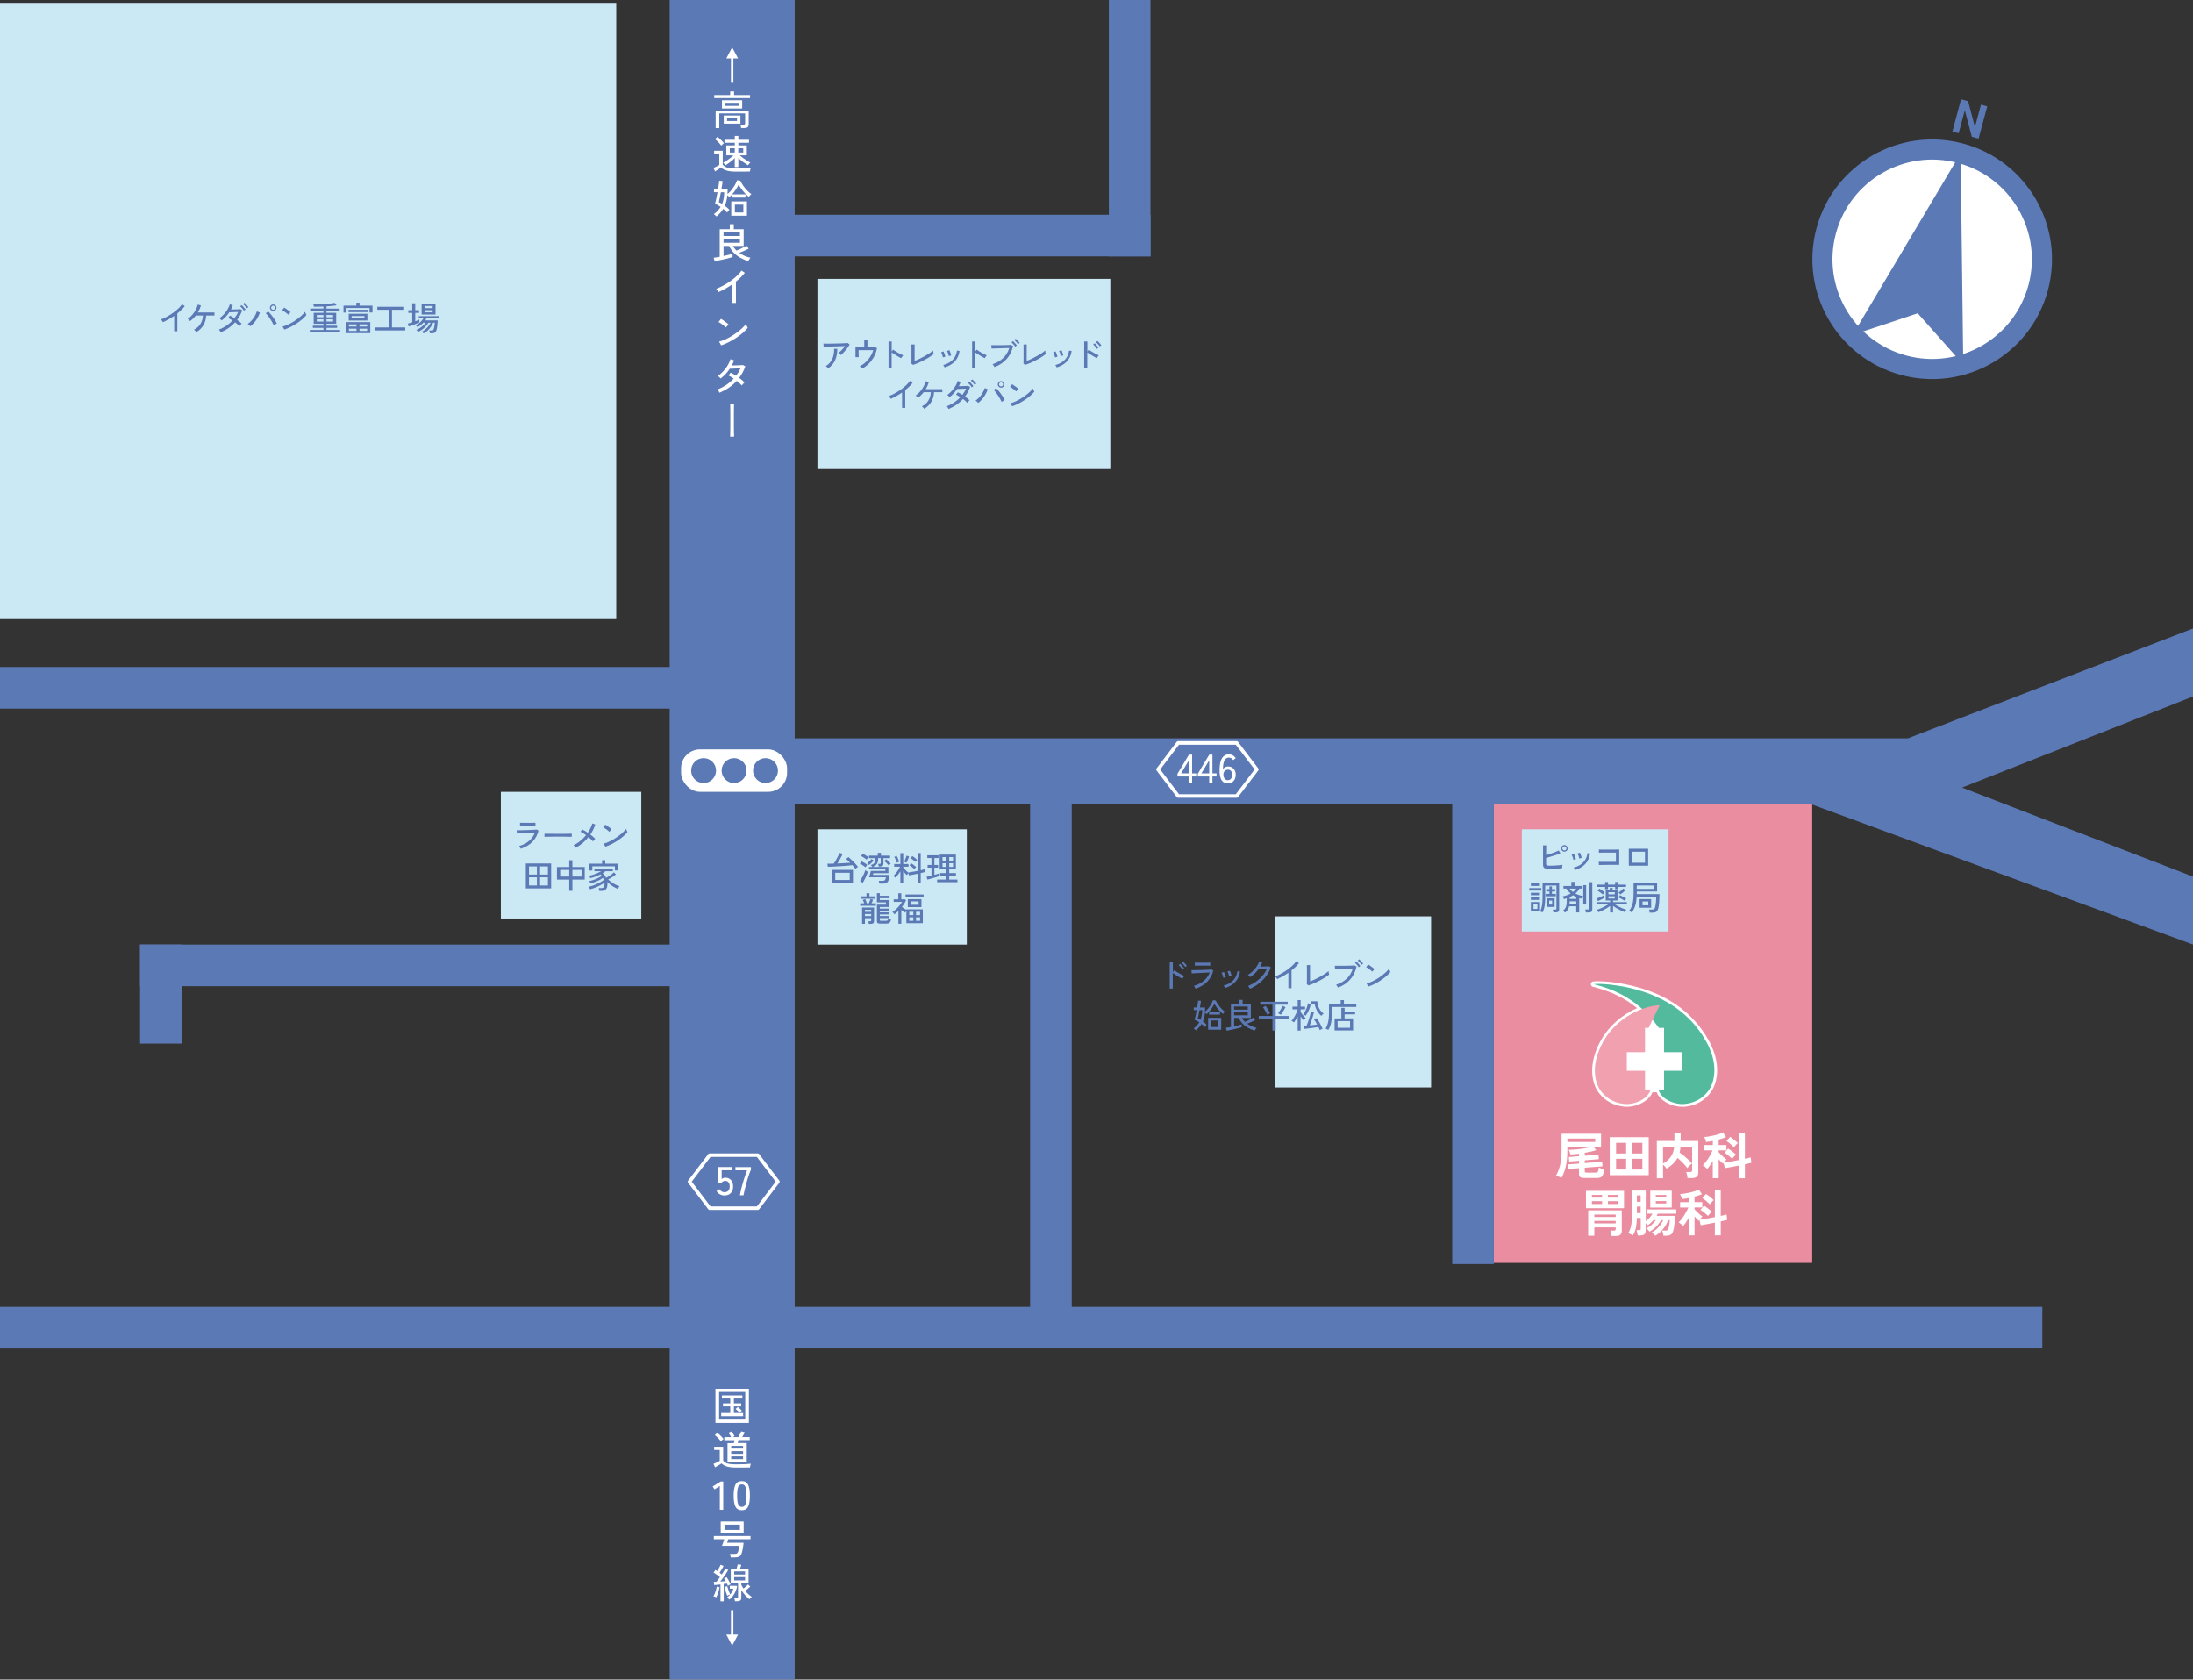 <?xml version="1.0" encoding="UTF-8"?>
<svg xmlns="http://www.w3.org/2000/svg" width="652.91" height="500" viewBox="0 0 652.91 500">
  <rect x="0" y="0" width="652.91" height="500" fill="#333333" stroke="none"/>
  <defs>
    <style>
      .cls-1 {
        stroke: #5b79b5;
        stroke-miterlimit: 10;
        stroke-width: 5.99px;
      }

      .cls-1, .cls-2 {
        fill: none;
      }

      .cls-3 {
        fill: #f1a0af;
      }

      .cls-4 {
        fill: #eb8da0;
      }

      .cls-5 {
        fill: #fff;
      }

      .cls-6 {
        fill: #cbe8f5;
      }

      .cls-7 {
        fill: #5b79b5;
      }

      .cls-8 {
        fill: #53ba9e;
      }

      .cls-2 {
        stroke: #fff;
        stroke-linecap: round;
        stroke-linejoin: round;
        stroke-width: 1.05px;
      }
    </style>
  </defs>
  <g id="_" data-name="道">
    <rect class="cls-4" x="444.75" y="239.34" width="94.78" height="136.62"/>
    <g id="_-2" data-name="道">
      <rect class="cls-7" x="199.38" width="37.22" height="500"/>
      <polyline class="cls-7" points="225 401.42 225 389.04 608.05 389.04 608.05 401.42"/>
      <rect class="cls-7" y="198.56" width="213.4" height="12.39"/>
      <rect class="cls-7" x="213.87" y="63.93" width="128.66" height="12.39"/>
      <rect class="cls-7" x="298.17" y="31.97" width="76.32" height="12.39" transform="translate(374.49 -298.17) rotate(90)"/>
      <rect class="cls-7" y="389.04" width="217.75" height="12.39"/>
      <rect class="cls-7" x="41.71" y="281.19" width="180.15" height="12.39"/>
      <rect class="cls-7" x="231.01" y="311.4" width="163.73" height="12.39" transform="translate(630.48 4.71) rotate(90)"/>
      <rect class="cls-7" x="368.26" y="299.82" width="140.58" height="12.39" transform="translate(744.57 -132.54) rotate(90)"/>
      <polygon class="cls-7" points="652.91 207.34 652.91 187.09 568.01 219.8 213.86 219.8 213.86 239.34 539.06 239.34 652.91 281.19 652.91 260.96 584.15 234.46 652.91 207.34"/>
      <rect class="cls-7" x="33.16" y="289.74" width="29.48" height="12.39" transform="translate(343.84 248.03) rotate(90)"/>
    </g>
    <rect class="cls-6" x="243.37" y="83.03" width="87.2" height="56.62"/>
    <rect class="cls-6" y=".84" width="183.47" height="183.47"/>
    <rect class="cls-6" x="243.37" y="246.88" width="44.47" height="34.32"/>
    <rect class="cls-6" x="453.08" y="246.88" width="43.68" height="30.42"/>
    <rect class="cls-6" x="379.67" y="272.8" width="46.4" height="50.93"/>
    <rect class="cls-6" x="149.12" y="235.73" width="41.81" height="37.7"/>
    <g id="_号" data-name="信号">
      <rect class="cls-5" x="202.78" y="223.08" width="31.55" height="12.64" rx="5.63" ry="5.63"/>
      <circle class="cls-7" cx="218.56" cy="229.4" r="3.71"/>
      <circle class="cls-7" cx="227.91" cy="229.4" r="3.71"/>
      <circle class="cls-7" cx="209.48" cy="229.4" r="3.71"/>
    </g>
    <g>
      <circle class="cls-5" cx="575.26" cy="77.18" r="32.67" transform="translate(351.82 612.87) rotate(-75)"/>
      <circle class="cls-1" cx="575.26" cy="77.18" r="32.67" transform="translate(351.82 612.87) rotate(-75)"/>
      <polygon class="cls-7" points="583.72 45.63 551.59 99.7 570.95 93.27 584.51 108.52 583.72 45.63"/>
      <path class="cls-7" d="M583.85,29.56l2.11,.56,2.02,7.73,1.8-6.7,1.87,.5-2.58,9.61-2.01-.54-2.09-7.87-1.83,6.82-1.87-.5,2.58-9.61Z"/>
    </g>
    <g>
      <path class="cls-5" d="M500.84,329.49c-2.97,0-6.56-1.64-7.63-4.34h-1.22c-1.08,2.7-4.67,4.34-7.63,4.34-.16,0-.33,0-.48-.02-4.56-.31-7.5-3.05-8.72-5.51-.8-1.61-1.2-3.67-1.12-5.78,.11-2.77,.99-5.65,2.63-8.56,2.32-4.12,6.19-7.53,10.73-9.51-3.62-3-7.84-5.03-13.16-6.35-.38-.09-.63-.44-.61-.83,.02-.39,.32-.7,.7-.75,.38-.05,.89-.07,1.5-.07,3.37,0,10.92,.84,17.84,3.97,6.56,2.97,11.6,7.52,14.98,13.52,1.63,2.9,2.5,5.79,2.58,8.58,.06,2.1-.36,4.16-1.17,5.79-1.23,2.46-4.16,5.21-8.72,5.51-.16,.01-.32,.02-.48,.02Z"/>
      <path class="cls-5" d="M493.79,324.34c.7,2.88,4.75,4.51,7.48,4.33,4.63-.31,7.13-3.21,8.06-5.07,1.24-2.49,2.11-7.39-1.39-13.62-2.01-3.58-6.08-9.32-14.61-13.18-7.92-3.59-16.65-4.12-18.9-3.83,5.99,1.49,10.63,3.9,14.49,7.39-4.15,1.53-8.74,4.66-11.56,9.65-3.51,6.22-2.73,11.09-1.49,13.59,.93,1.86,3.43,4.76,8.06,5.07,2.73,.18,6.78-1.45,7.48-4.33h2.39Z"/>
      <g>
        <path class="cls-8" d="M474.42,292.97c2.26-.29,10.98,.24,18.9,3.83,8.53,3.86,12.6,9.6,14.61,13.18,3.51,6.22,2.63,11.12,1.39,13.62-.93,1.86-3.43,4.76-8.06,5.07-2.73,.18-6.78-1.45-7.48-4.33h1.65v-5.58h5.42v-5.53h-5.42v-7.24h-1.55c-4.78-6.67-10.68-10.84-19.47-13.02Z"/>
        <path class="cls-3" d="M494.12,299.25c-4.79,.16-12.66,3.48-16.76,10.76-3.51,6.22-2.73,11.09-1.49,13.59,.93,1.86,3.43,4.76,8.06,5.07,2.73,.18,6.78-1.45,7.48-4.33h-1.65v-5.58h-5.42v-5.53h5.42v-7.24h1.07l3.3-6.75Z"/>
      </g>
    </g>
  </g>
  <g id="_キスト" data-name="テキスト">
    <g>
      <path class="cls-7" d="M250.34,105.68c-.07-.09-.18-.2-.32-.33-.14-.13-.27-.22-.38-.28,.2-.15,.42-.33,.66-.56,.24-.23,.47-.47,.71-.73s.44-.51,.62-.75c-.29,0-.62,.02-1.02,.03-.39,.01-.8,.03-1.24,.04s-.87,.03-1.3,.04c-.43,.02-.84,.03-1.23,.04-.38,.01-.72,.02-1,.04-.29,0-.5,.02-.64,.02l-.04-.96c.2,0,.49,.01,.88,.02s.82,0,1.3,0c.48,0,.98-.02,1.5-.03,.51-.01,1.01-.03,1.48-.04,.47-.01,.89-.03,1.25-.05s.63-.05,.8-.07l.59,.47c-.14,.25-.31,.52-.52,.81s-.43,.58-.67,.86c-.24,.29-.48,.55-.73,.8-.24,.25-.47,.46-.69,.63Zm-3.79,3.98c-.07-.1-.17-.22-.3-.37-.13-.14-.26-.25-.38-.32,.91-.53,1.55-1.24,1.93-2.11,.38-.87,.56-1.88,.54-3.02h.95c0,1.33-.22,2.47-.67,3.44-.45,.96-1.14,1.76-2.07,2.39Z"/>
      <path class="cls-7" d="M256.65,109.75c-.08-.11-.19-.24-.32-.39-.13-.15-.26-.26-.39-.33,.63-.29,1.22-.68,1.75-1.17s1-1.04,1.4-1.66,.7-1.27,.9-1.96h-4.36c0,.22,0,.47,0,.75,0,.28,0,.55,.02,.8,0,.25,.01,.42,.02,.53h-.97v-2.99c.16,0,.38,.02,.65,.03,.27,0,.58,.02,.92,.02,.34,0,.69,0,1.04,0v-2.05h.95v2.05c.49,0,.94,0,1.35-.02,.41,0,.69-.02,.86-.04l.64,.32c-.11,.67-.31,1.31-.58,1.92-.27,.61-.61,1.18-1,1.71-.4,.53-.84,1.01-1.33,1.43-.49,.42-1,.77-1.54,1.05Z"/>
      <path class="cls-7" d="M264.54,109.56v-7.9h.94v3l.41-.58c.16,.12,.37,.26,.62,.42,.26,.16,.53,.33,.83,.5s.58,.33,.85,.46c.28,.14,.52,.25,.71,.32-.05,.05-.12,.13-.2,.24-.08,.11-.16,.23-.23,.34-.07,.11-.12,.2-.16,.27-.18-.09-.4-.2-.65-.34s-.52-.3-.79-.46c-.28-.17-.54-.33-.79-.5-.25-.16-.45-.31-.62-.44v4.67h-.94Z"/>
      <path class="cls-7" d="M271.85,108.63l-.5-.39c0-.09,.01-.25,.01-.5s0-.53,.01-.85c0-.32,0-.65,0-.98v-1.62c0-.26,0-.51,0-.76s0-.46-.01-.64c0-.18,0-.29-.01-.34h.97c0,.13-.01,.33-.02,.61,0,.28,0,.58,0,.91s0,.63,0,.91v2.46c.46-.17,.96-.38,1.48-.63s1.05-.52,1.56-.81,.98-.57,1.42-.86,.78-.56,1.04-.81c0,.07,.01,.18,.04,.33,.02,.15,.05,.29,.08,.43,.03,.14,.06,.24,.07,.31-.27,.22-.58,.45-.95,.7-.37,.24-.77,.49-1.21,.73-.44,.24-.89,.48-1.35,.71-.46,.23-.92,.43-1.37,.62-.45,.19-.87,.35-1.26,.47Z"/>
      <path class="cls-7" d="M280.73,106.38c-.02-.14-.06-.31-.12-.5-.06-.2-.13-.39-.21-.57-.08-.19-.15-.33-.21-.44l.71-.26c.06,.11,.13,.26,.2,.46,.07,.2,.15,.4,.21,.6,.07,.2,.12,.37,.16,.5l-.73,.22Zm.51,2.99c-.04-.09-.1-.22-.19-.38-.09-.16-.17-.27-.24-.33,.73-.18,1.38-.45,1.96-.82,.58-.37,1.05-.84,1.42-1.41,.37-.58,.61-1.27,.73-2.07l.76,.13c-.14,.92-.42,1.7-.83,2.34-.41,.64-.93,1.17-1.54,1.58-.61,.41-1.3,.73-2.06,.96Zm1.23-3.37c-.02-.14-.06-.31-.12-.5s-.12-.39-.19-.58-.14-.34-.21-.44l.72-.24c.06,.11,.12,.26,.19,.46,.07,.2,.14,.4,.2,.6,.06,.2,.11,.37,.13,.51l-.73,.2Z"/>
      <path class="cls-7" d="M289.42,109.56v-7.9h.94v3l.41-.58c.16,.12,.37,.26,.62,.42,.26,.16,.53,.33,.83,.5s.58,.33,.85,.46c.28,.14,.52,.25,.71,.32-.05,.05-.12,.13-.2,.24-.08,.11-.16,.23-.23,.34-.07,.11-.12,.2-.16,.27-.18-.09-.4-.2-.65-.34s-.52-.3-.79-.46c-.28-.17-.54-.33-.79-.5-.25-.16-.45-.31-.62-.44v4.67h-.94Z"/>
      <path class="cls-7" d="M296.08,109.27c-.03-.06-.07-.15-.14-.26-.07-.11-.14-.23-.22-.33-.08-.11-.15-.19-.22-.25,1.28-.43,2.34-1.04,3.17-1.83,.84-.79,1.44-1.79,1.81-3-.29,0-.64,.02-1.04,.03-.4,.01-.81,.03-1.25,.04-.43,.01-.85,.02-1.25,.04s-.76,.02-1.06,.03c-.31,.01-.53,.02-.68,.03l-.06-1.03c.17,.01,.41,.02,.72,.02,.31,0,.66,0,1.04,0s.79,0,1.2,0c.41,0,.81,0,1.19-.02,.38,0,.73-.02,1.02-.03,.3-.01,.53-.03,.68-.04l.62,.33c-.33,1.55-.98,2.85-1.94,3.91-.96,1.06-2.16,1.85-3.6,2.37Zm6.19-6.07c-.09-.14-.2-.29-.33-.45s-.27-.31-.41-.46c-.14-.15-.27-.27-.39-.38l.45-.36c.1,.09,.23,.21,.38,.37,.15,.16,.3,.32,.44,.49,.14,.17,.26,.31,.33,.42l-.47,.37Zm.84-.72c-.09-.14-.2-.29-.33-.44s-.28-.31-.42-.46c-.15-.15-.28-.27-.4-.36l.44-.37c.11,.09,.24,.21,.39,.36,.15,.16,.3,.32,.45,.48,.15,.16,.26,.3,.34,.41l-.46,.37Z"/>
      <path class="cls-7" d="M305.22,108.63l-.5-.39c0-.09,.01-.25,.01-.5s0-.53,.01-.85c0-.32,0-.65,0-.98v-1.62c0-.26,0-.51,0-.76s0-.46-.01-.64c0-.18,0-.29-.01-.34h.97c0,.13-.01,.33-.02,.61,0,.28,0,.58,0,.91s0,.63,0,.91v2.46c.46-.17,.96-.38,1.48-.63s1.05-.52,1.56-.81,.98-.57,1.42-.86,.78-.56,1.04-.81c0,.07,.01,.18,.04,.33,.02,.15,.05,.29,.08,.43,.03,.14,.06,.24,.07,.31-.27,.22-.58,.45-.95,.7-.37,.24-.77,.49-1.21,.73-.44,.24-.89,.48-1.35,.71-.46,.23-.92,.43-1.37,.62-.45,.19-.87,.35-1.26,.47Z"/>
      <path class="cls-7" d="M314.1,106.38c-.02-.14-.06-.31-.12-.5-.06-.2-.13-.39-.21-.57-.08-.19-.15-.33-.21-.44l.71-.26c.06,.11,.13,.26,.2,.46,.07,.2,.15,.4,.21,.6,.07,.2,.12,.37,.16,.5l-.73,.22Zm.51,2.99c-.04-.09-.1-.22-.19-.38-.09-.16-.17-.27-.24-.33,.73-.18,1.38-.45,1.96-.82,.58-.37,1.05-.84,1.42-1.41,.37-.58,.61-1.27,.73-2.07l.76,.13c-.14,.92-.42,1.7-.83,2.34-.41,.64-.93,1.17-1.54,1.58-.61,.41-1.3,.73-2.06,.96Zm1.23-3.37c-.02-.14-.06-.31-.12-.5s-.12-.39-.19-.58-.14-.34-.21-.44l.72-.24c.06,.11,.12,.26,.19,.46,.07,.2,.14,.4,.2,.6,.06,.2,.11,.37,.13,.51l-.73,.2Z"/>
      <path class="cls-7" d="M322.79,109.56v-7.9h.94v3.01l.41-.59c.16,.12,.37,.26,.62,.42,.26,.16,.53,.33,.83,.5,.29,.17,.58,.32,.85,.46,.28,.14,.52,.25,.71,.33-.05,.05-.12,.12-.2,.23-.08,.11-.16,.22-.23,.33-.07,.11-.12,.2-.16,.27-.18-.09-.4-.2-.65-.34s-.51-.29-.79-.46c-.28-.17-.54-.33-.79-.5-.25-.16-.46-.31-.63-.44v4.66h-.94Zm3.77-5.71c-.08-.14-.18-.29-.31-.46-.13-.16-.26-.32-.4-.47-.14-.15-.27-.28-.39-.38l.46-.35c.1,.09,.22,.21,.37,.38,.15,.16,.29,.33,.44,.5,.14,.17,.25,.31,.32,.42l-.48,.36Zm.87-.72c-.09-.14-.2-.29-.33-.45-.13-.16-.27-.31-.42-.46-.14-.15-.27-.27-.4-.36l.45-.36c.11,.09,.23,.21,.39,.37,.15,.16,.3,.32,.44,.48,.15,.16,.26,.3,.33,.42l-.47,.36Z"/>
      <path class="cls-7" d="M268.57,121.44v-4.59c-.55,.38-1.11,.73-1.68,1.05-.57,.32-1.13,.6-1.67,.84-.07-.11-.16-.25-.27-.42-.12-.16-.23-.29-.35-.39,.56-.21,1.15-.48,1.76-.8,.61-.33,1.21-.7,1.8-1.12,.58-.41,1.11-.84,1.59-1.29,.48-.45,.87-.89,1.17-1.32l.8,.56c-.29,.37-.62,.74-1,1.11-.38,.37-.78,.72-1.21,1.06v5.3h-.95Z"/>
      <path class="cls-7" d="M275.17,121.72c-.05-.07-.11-.15-.19-.25s-.17-.2-.26-.29c-.09-.09-.17-.16-.25-.21,.87-.45,1.52-1.03,1.94-1.75,.43-.71,.67-1.53,.73-2.46h-2.13c-.25,.31-.51,.61-.8,.89-.29,.28-.59,.53-.91,.75-.05-.06-.11-.13-.2-.22-.08-.09-.17-.17-.26-.25-.09-.08-.17-.14-.24-.18,.49-.31,.93-.7,1.33-1.17s.75-.96,1.04-1.5,.5-1.06,.64-1.59l.93,.27c-.23,.75-.53,1.44-.92,2.09h4.94v.9h-2.47c-.05,1.11-.33,2.07-.82,2.89-.49,.82-1.19,1.51-2.1,2.06Z"/>
      <path class="cls-7" d="M282.41,121.74c-.06-.13-.15-.28-.25-.45-.11-.17-.2-.29-.27-.35,.77-.29,1.5-.67,2.19-1.13,.69-.46,1.3-.98,1.85-1.56-.23-.15-.45-.3-.67-.43-.22-.13-.43-.24-.62-.33l.52-.7c.21,.09,.44,.2,.67,.33,.23,.13,.46,.27,.7,.42,.45-.59,.82-1.2,1.1-1.85-.21,0-.45,.02-.71,.03-.26,.01-.52,.02-.77,.03-.26,.01-.49,.02-.69,.03-.21,0-.37,0-.48,0-.3,.46-.64,.9-1.02,1.31-.38,.41-.8,.79-1.25,1.13-.05-.06-.12-.13-.21-.22-.08-.09-.17-.17-.25-.25-.09-.08-.16-.14-.22-.17,.47-.33,.92-.73,1.33-1.18s.77-.94,1.08-1.45c.31-.51,.54-1.02,.7-1.53l.89,.28c-.08,.21-.17,.43-.26,.64-.09,.21-.19,.42-.3,.63,.22,0,.46-.01,.73-.02,.27,0,.53-.01,.8-.02,.26,0,.5-.02,.72-.03,.22-.01,.39-.02,.52-.04l.59,.32c-.37,1.06-.87,2.02-1.52,2.87,.27,.19,.52,.39,.75,.58s.43,.37,.6,.54c-.06,.05-.14,.12-.23,.21-.09,.09-.18,.19-.26,.29s-.14,.18-.19,.25c-.16-.17-.35-.36-.56-.56-.22-.2-.45-.39-.7-.58-.57,.63-1.21,1.19-1.92,1.69-.72,.49-1.5,.91-2.33,1.27Zm6.91-6.43c-.08-.14-.19-.29-.31-.46-.13-.16-.27-.32-.41-.47-.14-.15-.27-.28-.39-.38l.45-.35c.11,.09,.23,.21,.38,.38s.29,.33,.44,.5c.14,.17,.25,.31,.33,.42l-.48,.36Zm.86-.72c-.09-.14-.2-.29-.33-.45s-.27-.31-.41-.46c-.14-.15-.27-.27-.39-.37l.44-.35c.11,.09,.23,.21,.38,.37s.3,.32,.45,.48c.15,.16,.26,.3,.33,.42l-.47,.37Z"/>
      <path class="cls-7" d="M291.25,119.95c-.08-.09-.2-.21-.36-.36-.16-.15-.3-.26-.43-.33,.43-.3,.83-.66,1.2-1.08,.36-.42,.68-.86,.94-1.33,.26-.46,.45-.9,.56-1.31l.92,.32c-.16,.5-.38,1-.65,1.5s-.59,.97-.96,1.42c-.37,.44-.77,.83-1.22,1.18Zm6.94-.3c-.11-.27-.25-.58-.44-.91-.18-.33-.39-.67-.61-1.01-.22-.34-.45-.65-.67-.94-.23-.29-.44-.53-.64-.71l.74-.54c.22,.21,.45,.45,.69,.74,.24,.29,.48,.59,.71,.92s.45,.65,.65,.98c.2,.33,.37,.64,.51,.93-.11,.05-.26,.14-.46,.25s-.36,.21-.5,.29Zm-.15-4.24c-.27,0-.5-.1-.69-.29s-.29-.42-.29-.69,.1-.5,.29-.7c.19-.19,.42-.28,.69-.28s.5,.09,.7,.28c.19,.19,.28,.42,.28,.7s-.09,.5-.28,.69c-.19,.19-.42,.29-.7,.29Zm0-.37c.17,0,.31-.06,.43-.18,.12-.12,.18-.26,.18-.43s-.06-.31-.18-.43-.26-.18-.43-.18-.31,.06-.43,.18c-.12,.12-.18,.26-.18,.43s.06,.31,.18,.43c.12,.12,.26,.18,.43,.18Z"/>
      <path class="cls-7" d="M302.55,116.52c-.07-.08-.19-.19-.34-.31-.16-.13-.33-.26-.52-.4-.19-.14-.37-.26-.54-.38-.18-.12-.33-.2-.45-.26l.62-.78c.12,.07,.27,.16,.44,.28,.18,.12,.36,.25,.55,.38,.19,.13,.36,.26,.52,.39,.16,.13,.28,.23,.37,.31l-.65,.77Zm-1.19,4.44l-.52-.93c.47-.11,.97-.29,1.49-.52,.52-.23,1.03-.5,1.54-.81,.51-.31,1-.63,1.46-.98s.89-.7,1.27-1.06c.38-.35,.69-.69,.92-1.02,.02,.07,.06,.18,.11,.31,.05,.13,.11,.26,.17,.38,.06,.12,.11,.22,.14,.27-.32,.4-.73,.81-1.22,1.24-.49,.43-1.04,.84-1.63,1.23-.59,.4-1.21,.76-1.85,1.08-.64,.33-1.27,.59-1.89,.79Z"/>
    </g>
    <g>
      <path class="cls-7" d="M51.86,98.62v-4.59c-.55,.38-1.11,.73-1.68,1.05-.57,.32-1.13,.6-1.67,.84-.07-.11-.16-.25-.27-.42-.12-.16-.23-.29-.35-.39,.56-.21,1.15-.48,1.76-.8,.61-.33,1.21-.7,1.8-1.12,.58-.41,1.11-.84,1.59-1.29,.48-.45,.87-.89,1.17-1.32l.8,.56c-.29,.37-.62,.74-1,1.11-.38,.37-.78,.72-1.21,1.06v5.3h-.95Z"/>
      <path class="cls-7" d="M58.46,98.9c-.05-.07-.11-.15-.19-.25s-.17-.2-.26-.29c-.09-.09-.17-.16-.25-.21,.87-.45,1.52-1.03,1.94-1.75,.43-.71,.67-1.53,.73-2.46h-2.13c-.25,.31-.51,.61-.8,.89-.29,.28-.59,.53-.91,.75-.05-.06-.11-.13-.2-.22-.08-.09-.17-.17-.26-.25-.09-.08-.17-.14-.24-.18,.49-.31,.93-.7,1.33-1.17s.75-.96,1.04-1.5,.5-1.06,.64-1.59l.93,.27c-.23,.75-.53,1.44-.92,2.09h4.94v.9h-2.47c-.05,1.11-.33,2.07-.82,2.89-.49,.82-1.19,1.51-2.1,2.06Z"/>
      <path class="cls-7" d="M65.7,98.92c-.06-.13-.15-.28-.25-.45-.11-.17-.2-.29-.27-.35,.77-.29,1.5-.67,2.19-1.13,.69-.46,1.3-.98,1.85-1.56-.23-.15-.45-.3-.67-.43-.22-.13-.43-.24-.62-.33l.52-.7c.21,.09,.44,.2,.67,.33,.23,.13,.46,.27,.7,.42,.45-.59,.82-1.2,1.1-1.85-.21,0-.45,.02-.71,.03-.26,.01-.52,.02-.77,.03-.26,.01-.49,.02-.69,.03-.21,0-.37,0-.48,0-.3,.46-.64,.9-1.02,1.31-.38,.41-.8,.79-1.25,1.13-.05-.06-.12-.13-.21-.22-.08-.09-.17-.17-.25-.25-.09-.08-.16-.14-.22-.17,.47-.33,.92-.73,1.33-1.18s.77-.94,1.08-1.45c.31-.51,.54-1.02,.7-1.53l.89,.28c-.08,.21-.17,.43-.26,.64-.09,.21-.19,.42-.3,.63,.22,0,.46-.01,.73-.02,.27,0,.53-.01,.8-.02,.26,0,.5-.02,.72-.03,.22-.01,.39-.02,.52-.04l.59,.32c-.37,1.06-.87,2.02-1.52,2.87,.27,.19,.52,.39,.75,.58s.43,.37,.6,.54c-.06,.05-.14,.12-.23,.21-.09,.09-.18,.19-.26,.29s-.14,.18-.19,.25c-.16-.17-.35-.36-.56-.56-.22-.2-.45-.39-.7-.58-.57,.63-1.21,1.19-1.92,1.69-.72,.49-1.5,.91-2.33,1.27Zm6.91-6.43c-.08-.14-.19-.29-.31-.46-.13-.16-.27-.32-.41-.47-.14-.15-.27-.28-.39-.38l.45-.35c.11,.09,.23,.21,.38,.38s.29,.33,.44,.5c.14,.17,.25,.31,.33,.42l-.48,.36Zm.86-.72c-.09-.14-.2-.29-.33-.45s-.27-.31-.41-.46c-.14-.15-.27-.27-.39-.37l.44-.35c.11,.09,.23,.21,.38,.37s.3,.32,.45,.48c.15,.16,.26,.3,.33,.42l-.47,.37Z"/>
      <path class="cls-7" d="M74.54,97.13c-.08-.09-.2-.21-.36-.36-.16-.15-.3-.26-.43-.33,.43-.3,.83-.66,1.2-1.08,.36-.42,.68-.86,.94-1.33,.26-.46,.45-.9,.56-1.31l.92,.32c-.16,.5-.38,1-.65,1.5s-.59,.97-.96,1.42c-.37,.44-.77,.83-1.22,1.18Zm6.94-.3c-.11-.27-.25-.58-.44-.91-.18-.33-.39-.67-.61-1.01-.22-.34-.45-.65-.67-.94-.23-.29-.44-.53-.64-.71l.74-.54c.22,.21,.45,.45,.69,.74,.24,.29,.48,.59,.71,.92s.45,.65,.65,.98c.2,.33,.37,.64,.51,.93-.11,.05-.26,.14-.46,.25s-.36,.21-.5,.29Zm-.15-4.24c-.27,0-.5-.1-.69-.29s-.29-.42-.29-.69,.1-.5,.29-.7c.19-.19,.42-.28,.69-.28s.5,.09,.7,.28c.19,.19,.28,.42,.28,.7s-.09,.5-.28,.69c-.19,.19-.42,.29-.7,.29Zm0-.37c.17,0,.31-.06,.43-.18,.12-.12,.18-.26,.18-.43s-.06-.31-.18-.43-.26-.18-.43-.18-.31,.06-.43,.18c-.12,.12-.18,.26-.18,.43s.06,.31,.18,.43c.12,.12,.26,.18,.43,.18Z"/>
      <path class="cls-7" d="M85.84,93.7c-.07-.08-.19-.19-.34-.31-.16-.13-.33-.26-.52-.4-.19-.14-.37-.26-.54-.38-.18-.12-.33-.2-.45-.26l.62-.78c.12,.07,.27,.16,.44,.28,.18,.12,.36,.25,.55,.38,.19,.13,.36,.26,.52,.39,.16,.13,.28,.23,.37,.31l-.65,.77Zm-1.19,4.44l-.52-.93c.47-.11,.97-.29,1.49-.52,.52-.23,1.03-.5,1.54-.81,.51-.31,1-.63,1.46-.98s.89-.7,1.27-1.06c.38-.35,.69-.69,.92-1.02,.02,.07,.06,.18,.11,.31,.05,.13,.11,.26,.17,.38,.06,.12,.11,.22,.14,.27-.32,.4-.73,.81-1.22,1.24-.49,.43-1.04,.84-1.63,1.23-.59,.4-1.21,.76-1.85,1.08-.64,.33-1.27,.59-1.89,.79Z"/>
      <path class="cls-7" d="M92.25,98.95v-.72h4.04v-.63h-3.15v-.64h3.15v-.57h-2.9v-3.26h2.9v-.56h-3.93v-.7h3.93v-.61c-.49,.02-.97,.04-1.45,.04-.48,.01-.94,.02-1.37,.02,0-.05-.02-.13-.05-.23-.03-.1-.06-.2-.09-.31-.03-.1-.07-.18-.1-.23,.41,0,.85,0,1.34,0,.49,0,.98-.02,1.48-.04s.98-.05,1.44-.08c.46-.03,.89-.07,1.27-.11s.69-.09,.92-.15l.52,.73c-.38,.07-.83,.13-1.35,.18-.52,.05-1.07,.1-1.65,.13v.66h3.91v.7h-3.91v.56h2.89v3.26h-2.89v.57h3.16v.64h-3.16v.63h4.05v.72h-9Zm2.07-4.5h1.97v-.67h-1.97v.67Zm0,1.28h1.97v-.68h-1.97v.68Zm2.88-1.28h1.96v-.67h-1.96v.67Zm0,1.28h1.96v-.68h-1.96v.68Z"/>
      <path class="cls-7" d="M102.27,93.06v-2.07h3.82v-.88h.96v.88h3.85v2.04h-.88v-1.34h-6.85v1.37h-.9Zm.67,6.12v-3.29h7.3v3.29h-7.3Zm.83-6.26v-.7h5.65v.7h-5.65Zm.05,2.5v-2.01h5.56v2.01h-5.56Zm.05,1.79h2.26v-.65h-2.26v.65Zm0,1.3h2.26v-.66h-2.26v.66Zm.82-3.77h3.81v-.65h-3.81v.65Zm2.34,2.47h2.28v-.65h-2.28v.65Zm0,1.3h2.28v-.66h-2.28v.66Z"/>
      <path class="cls-7" d="M111.76,98.37v-.89h3.95v-5.26h-3.38v-.89h7.74v.89h-3.37v5.26h3.95v.89h-8.89Z"/>
      <path class="cls-7" d="M121.66,97.2l-.24-.88c.17-.03,.37-.08,.6-.15,.23-.06,.46-.14,.71-.21v-2.81h-1.17v-.81h1.17v-2.04h.9v2.04h1.12v.81h-1.12v2.51c.24-.09,.46-.18,.67-.27,.21-.09,.39-.17,.54-.25v.83c-.17,.09-.39,.19-.66,.31s-.56,.23-.88,.35-.61,.23-.9,.33c-.29,.1-.54,.18-.75,.24Zm4.5,2.06s-.08-.08-.17-.15c-.09-.07-.17-.13-.27-.2-.09-.07-.16-.11-.2-.12,.38-.17,.74-.4,1.09-.7,.35-.3,.66-.63,.94-.99,.28-.36,.49-.69,.64-1.02h-.63c-.21,.37-.48,.72-.8,1.07-.32,.35-.67,.66-1.05,.94-.39,.28-.79,.51-1.21,.69-.03-.05-.08-.11-.15-.19-.07-.08-.14-.15-.22-.23-.08-.07-.14-.12-.19-.14,.34-.13,.69-.31,1.04-.54s.68-.49,.99-.77,.55-.56,.73-.85h-.67c-.25,.27-.52,.53-.82,.76-.3,.23-.6,.43-.9,.58-.03-.04-.08-.1-.15-.17s-.15-.15-.23-.22c-.08-.07-.14-.12-.19-.15,.29-.13,.59-.31,.89-.53,.3-.22,.58-.47,.83-.74s.45-.54,.6-.79h-1.36v-.68h5.9v.68h-3.67c-.05,.1-.1,.2-.16,.29s-.13,.19-.2,.29h3.74c0,.18-.02,.41-.04,.68s-.04,.55-.07,.84c-.03,.29-.08,.57-.12,.83-.05,.26-.1,.48-.17,.66-.11,.31-.25,.52-.44,.64-.18,.12-.44,.18-.77,.18h-.71c0-.13-.03-.28-.07-.44s-.09-.29-.14-.38h.73c.16,0,.29-.03,.38-.08s.17-.17,.23-.33c.04-.1,.08-.23,.12-.4,.04-.17,.07-.35,.1-.55,.03-.19,.06-.38,.08-.55s.03-.32,.04-.43h-.49c-.17,.41-.4,.83-.69,1.25-.29,.42-.62,.79-.98,1.14-.37,.34-.75,.61-1.16,.8Zm-.63-5.62v-3.22h4.13v3.22h-4.13Zm.86-1.9h2.42v-.64h-2.42v.64Zm0,1.25h2.42v-.65h-2.42v.65Z"/>
    </g>
    <g>
      <path class="cls-7" d="M254.68,258.65c-.11-.15-.24-.33-.39-.52-.15-.19-.32-.38-.5-.58-.36,.05-.79,.09-1.29,.14-.5,.05-1.03,.09-1.6,.13s-1.12,.08-1.67,.1c-.55,.03-1.07,.06-1.55,.08-.48,.02-.88,.03-1.2,.04l-.17-.92c.21,0,.47,0,.76,0s.61-.01,.96-.02c.03,0,.07,0,.1,0h.1c.15-.21,.3-.45,.48-.73,.17-.28,.33-.58,.49-.88,.16-.3,.31-.59,.44-.87s.23-.51,.29-.7l1,.23c-.09,.19-.2,.42-.33,.67-.13,.25-.27,.51-.42,.78-.15,.27-.3,.53-.45,.78-.15,.25-.29,.48-.42,.67,.46-.02,.92-.04,1.39-.06,.46-.02,.9-.05,1.32-.08,.42-.03,.79-.06,1.1-.08-.43-.45-.83-.81-1.2-1.09l.66-.61c.21,.17,.45,.38,.71,.63,.26,.25,.53,.5,.8,.78,.27,.27,.52,.54,.76,.8,.24,.26,.44,.5,.61,.71-.07,.04-.16,.1-.27,.18-.11,.08-.21,.17-.3,.25s-.16,.14-.21,.19Zm-6.98,4.19v-3.88h6.25v3.88h-6.25Zm.97-.87h4.31v-2.14h-4.31v2.14Z"/>
      <path class="cls-7" d="M257.69,258.2c-.12-.11-.28-.24-.48-.38-.2-.14-.41-.28-.62-.41s-.4-.23-.57-.29l.46-.72c.27,.13,.57,.29,.9,.48s.6,.39,.82,.58c-.03,.04-.09,.11-.16,.21-.07,.1-.14,.21-.21,.3-.07,.1-.11,.18-.14,.23Zm-.84,4.61l-.8-.54c.14-.19,.29-.43,.44-.71,.15-.28,.31-.57,.46-.88,.15-.31,.29-.61,.41-.9,.12-.29,.21-.55,.28-.77,.04,.04,.11,.1,.2,.17,.09,.07,.19,.15,.29,.21,.1,.07,.19,.12,.25,.16-.06,.21-.15,.46-.27,.75-.12,.29-.25,.6-.4,.91-.15,.31-.29,.61-.44,.89s-.29,.52-.4,.71Zm1.15-6.89c-.12-.11-.28-.23-.47-.37-.19-.14-.39-.27-.6-.4-.21-.13-.39-.22-.56-.29l.47-.71c.17,.07,.37,.17,.58,.29,.21,.12,.42,.25,.61,.38,.2,.13,.36,.26,.49,.38-.03,.04-.09,.11-.16,.21s-.15,.19-.21,.29c-.07,.1-.12,.17-.15,.22Zm.7,1.57s-.08-.11-.15-.18c-.07-.07-.14-.14-.21-.21-.07-.07-.13-.12-.18-.14,.15-.09,.31-.21,.48-.36s.34-.31,.5-.47c.16-.16,.27-.31,.35-.42l.61,.46c-.11,.15-.24,.31-.41,.48-.17,.17-.34,.33-.51,.49s-.33,.28-.47,.37Zm3.09,5.58c0-.07-.02-.17-.04-.28s-.04-.22-.06-.33-.05-.19-.07-.24h1.17c.19,0,.34-.02,.46-.07s.22-.14,.3-.29c.08-.15,.16-.38,.22-.7h-5.03c.03-.07,.07-.2,.12-.38,.05-.18,.11-.38,.17-.59,.06-.21,.11-.41,.16-.58,.05-.17,.08-.29,.09-.35h4.32v-.46h-4.86v-.71h.96c-.05-.09-.12-.2-.22-.33-.1-.13-.17-.22-.22-.25,.53-.16,.9-.38,1.1-.66,.2-.28,.29-.63,.29-1.07v-.32h-1.95v-.74h2.63v-.83h.96v.83h2.71v.74h-1.98v1.64c0,.57-.33,.85-.98,.85h-.42c-.01-.11-.04-.25-.08-.41s-.07-.28-.1-.37h.42c.13,0,.22-.02,.27-.06,.06-.04,.08-.12,.08-.25v-1.41h-.76v.32c0,.57-.12,1.03-.37,1.4-.24,.36-.66,.67-1.25,.91h4.67v1.86h-4.47l-.13,.5h4.93c-.05,.55-.12,.99-.21,1.33-.09,.34-.21,.61-.35,.79-.15,.18-.33,.31-.54,.38s-.46,.1-.75,.1h-1.19Zm2.79-5.43c-.09-.13-.22-.29-.39-.46s-.33-.35-.5-.51-.32-.29-.44-.37l.58-.51c.13,.1,.28,.23,.46,.39,.18,.16,.35,.32,.52,.49,.17,.17,.29,.31,.38,.44-.05,.03-.11,.07-.19,.14s-.16,.14-.23,.21c-.08,.07-.14,.13-.19,.18Z"/>
      <path class="cls-7" d="M268.06,263v-3.61c-.23,.37-.47,.72-.73,1.06-.26,.34-.51,.62-.75,.85-.07-.08-.17-.18-.3-.29-.13-.12-.24-.2-.33-.25,.23-.2,.48-.45,.73-.75s.49-.62,.71-.97c.23-.35,.42-.69,.57-1.03h-1.74v-.8h1.84v-3.24h.85v3.24h1.57v.8h-1.57v.22c.11,.15,.26,.33,.44,.52,.18,.19,.36,.38,.56,.57,.2,.19,.38,.35,.53,.48l-.02-.07c.22-.03,.49-.07,.8-.12,.31-.05,.64-.11,.99-.17,.35-.07,.7-.13,1.05-.2v-5.28h.86v5.1c.25-.06,.49-.11,.7-.16,.21-.05,.38-.1,.51-.15l.04,.85c-.15,.04-.33,.09-.54,.14-.22,.05-.45,.11-.71,.16v3.1h-.86v-2.91c-.49,.1-.97,.2-1.44,.29-.47,.09-.87,.16-1.21,.21l-.15-.65c-.08,.08-.17,.18-.28,.3-.11,.12-.18,.21-.21,.27-.17-.15-.34-.33-.53-.53-.19-.2-.37-.41-.54-.64v3.66h-.85Zm-1.07-6.17c-.04-.16-.1-.35-.19-.57-.08-.22-.17-.43-.27-.64s-.19-.38-.28-.53l.71-.3c.09,.13,.18,.31,.28,.54s.2,.45,.29,.67c.09,.22,.15,.41,.19,.55-.06,0-.14,.03-.24,.07-.1,.04-.2,.07-.29,.11-.09,.04-.16,.07-.21,.09Zm2.86,0s-.11-.06-.21-.1c-.09-.04-.18-.08-.27-.12-.09-.04-.16-.06-.21-.07,.08-.13,.17-.31,.27-.53,.1-.22,.19-.45,.28-.68,.09-.23,.15-.43,.19-.6l.75,.23c-.05,.16-.12,.37-.21,.62s-.2,.49-.3,.72c-.11,.23-.2,.41-.28,.54Zm2.37,1.89c-.21-.19-.44-.39-.69-.6-.25-.21-.5-.38-.75-.52l.52-.61c.25,.15,.51,.33,.78,.54,.28,.21,.51,.4,.7,.58-.04,.04-.1,.1-.18,.18s-.15,.16-.22,.24c-.07,.08-.12,.15-.17,.2Zm.28-2.14c-.2-.19-.42-.39-.67-.6-.25-.21-.5-.38-.75-.53l.55-.6c.25,.15,.5,.34,.77,.55,.27,.21,.49,.41,.68,.58-.05,.04-.11,.1-.19,.18s-.16,.16-.23,.24-.13,.14-.16,.18Z"/>
      <path class="cls-7" d="M276.11,261.85l-.25-.84c.18-.03,.4-.08,.66-.14,.26-.06,.52-.13,.8-.2v-2.38h-1.15v-.8h1.15v-2.06h-1.24v-.81h3.34v.81h-1.23v2.06h1.09v.8h-1.09v2.15c.26-.07,.5-.13,.73-.2s.42-.12,.57-.17v.8c-.19,.07-.43,.14-.72,.24-.29,.09-.6,.18-.92,.27-.33,.09-.64,.18-.95,.27-.31,.08-.57,.15-.79,.2Zm2.89,.77v-.77h2.75v-1.17h-1.86v-.77h1.86v-1.1h-1.98v-4.4h4.82v4.4h-1.98v1.1h1.99v.77h-1.99v1.17h2.45v.77h-6.06Zm1.61-6.36h1.14v-1.11h-1.14v1.11Zm0,1.82h1.14v-1.12h-1.14v1.12Zm2-1.82h1.14v-1.11h-1.14v1.11Zm0,1.82h1.14v-1.12h-1.14v1.12Z"/>
      <path class="cls-7" d="M256.1,269.63v-.72h1.2c-.06-.15-.13-.33-.21-.53s-.15-.37-.23-.5l.76-.22c.05,.09,.1,.22,.15,.37s.11,.31,.17,.46,.11,.29,.14,.42h.6c.07-.16,.16-.36,.25-.61,.09-.25,.17-.47,.23-.67l.79,.18c-.06,.18-.13,.37-.22,.57-.09,.2-.17,.38-.25,.54h1.28v.72h-4.68Zm.13-2.07v-.72h1.74v-.93h.88v.93h1.72v.72h-4.34Zm2.45,7.47c-.01-.11-.04-.25-.06-.42-.03-.16-.06-.28-.1-.36h.57c.11,0,.19-.02,.23-.05,.04-.04,.06-.11,.06-.21v-.66h-1.87v1.67h-.85v-4.84h3.57v4.02c0,.3-.08,.51-.23,.64s-.4,.2-.75,.2h-.57Zm-1.17-3.58h1.87v-.6h-1.87v.6Zm0,1.26h1.87v-.62h-1.87v.62Zm4.52,2.23c-.35,0-.6-.05-.74-.15s-.21-.26-.21-.5v-4.98h2.68v-.67h-2.69v-2.74h.87v.77h2.91v.72h-2.91v.55h2.67v2.07h-2.67v.49h2.69v.62h-2.69v.47h2.69v.63h-2.69v.47h2.69v.62h-2.69v.56c0,.09,.03,.16,.08,.2,.05,.04,.15,.05,.29,.05h1.3c.2,0,.35-.01,.46-.04,.11-.03,.19-.09,.25-.2,.06-.11,.11-.27,.14-.5,.11,.05,.24,.11,.4,.17s.3,.1,.41,.14c-.05,.35-.13,.61-.26,.79-.12,.18-.28,.3-.48,.36-.2,.06-.44,.1-.72,.1h-1.79Z"/>
      <path class="cls-7" d="M267.48,275v-3.79c-.19,.17-.38,.34-.57,.5-.19,.16-.39,.32-.6,.48-.03-.06-.09-.14-.17-.23-.08-.09-.16-.18-.24-.26s-.15-.15-.2-.19c.37-.23,.73-.52,1.1-.86,.37-.34,.71-.7,1.01-1.08s.55-.73,.73-1.07h-2.48v-.78h1.39v-1.8h.88v1.8h1.1l.33,.3c-.17,.36-.35,.71-.56,1.04-.21,.33-.43,.65-.67,.96,.2,.15,.42,.29,.67,.44,.25,.15,.46,.28,.65,.4v-.15h4.9v4.11h-4.9v-3.66c-.16,.21-.28,.38-.35,.53-.16-.1-.34-.22-.55-.36-.2-.14-.41-.29-.61-.44v4.1h-.88Zm2.12-7.94v-.77h5.39v.77h-5.39Zm.68,2.98v-2.37h4.06v2.37h-4.06Zm.44,2.39h1.2v-.99h-1.2v.99Zm0,1.68h1.2v-1.04h-1.2v1.04Zm.41-4.76h2.37v-.99h-2.37v.99Zm1.6,3.08h1.2v-.99h-1.2v.99Zm0,1.68h1.2v-1.04h-1.2v1.04Z"/>
    </g>
    <g>
      <path class="cls-7" d="M155.06,252.69c-.03-.06-.07-.14-.13-.25s-.12-.22-.2-.33c-.07-.11-.13-.19-.18-.25,1.21-.35,2.21-.87,2.99-1.55,.78-.68,1.35-1.49,1.71-2.44-.31,.01-.67,.03-1.08,.05-.41,.02-.84,.04-1.28,.06-.44,.02-.87,.04-1.28,.06s-.76,.04-1.06,.05c-.3,.01-.52,.03-.65,.04l-.08-.96c.16,0,.4,0,.71,0,.31,0,.67-.01,1.08-.02,.41-.01,.83-.02,1.26-.04,.43-.01,.84-.03,1.24-.04s.75-.04,1.04-.06c.3-.02,.52-.04,.65-.06l.53,.32c-.31,1.29-.9,2.38-1.77,3.29-.87,.91-2.04,1.61-3.5,2.1Zm-.24-6.84v-.92c.29,0,.64,.01,1.03,.02,.4,0,.81,.01,1.25,.01s.84,0,1.24-.01c.4,0,.76-.01,1.08-.02v.92c-.33-.01-.69-.02-1.07-.03-.38,0-.8,0-1.25,0h-.8c-.28,0-.56,0-.81,0-.26,0-.48,.01-.67,.03Z"/>
      <path class="cls-7" d="M162.11,249.14v-.67c0-.13,0-.22-.01-.28,.17,0,.42,.01,.75,.02s.72,0,1.17,0,.91,0,1.41,.01c.5,0,.99,0,1.49,0s.97,0,1.41,0,.83,0,1.16-.02c.33,0,.58-.01,.74-.02v.22c0,.12,0,.25,0,.4,0,.15,0,.25,0,.31-.21,0-.51-.01-.92-.02-.41,0-.87-.01-1.4-.02-.52,0-1.07,0-1.64,0s-1.12,0-1.66,0c-.54,0-1.03,0-1.47,.02-.44,0-.78,.02-1.03,.03Z"/>
      <path class="cls-7" d="M171.37,252.35c-.04-.07-.1-.15-.17-.25-.07-.1-.15-.19-.23-.29-.08-.1-.15-.17-.22-.21,.73-.33,1.41-.76,2.04-1.28,.63-.52,1.2-1.09,1.7-1.71-.3-.22-.59-.42-.88-.6-.29-.18-.55-.32-.79-.42l.55-.66c.25,.11,.51,.25,.79,.42,.28,.17,.57,.35,.85,.56,.62-.91,1.07-1.83,1.34-2.77l.89,.3c-.17,.52-.38,1.03-.62,1.54-.25,.51-.54,1-.85,1.47,.29,.22,.56,.44,.81,.65,.25,.22,.47,.42,.64,.61-.06,.05-.14,.13-.23,.23-.09,.1-.18,.2-.26,.29-.08,.1-.15,.18-.2,.24-.15-.19-.34-.39-.57-.61-.23-.22-.48-.44-.75-.66-.52,.65-1.1,1.24-1.75,1.79-.65,.54-1.34,1-2.09,1.38Z"/>
      <path class="cls-7" d="M181.43,247.63c-.07-.08-.19-.19-.34-.31-.16-.13-.33-.26-.52-.4-.19-.14-.37-.26-.54-.38-.18-.12-.33-.2-.45-.26l.62-.78c.12,.07,.27,.16,.44,.28,.18,.12,.36,.25,.55,.38,.19,.13,.36,.26,.52,.39,.16,.13,.28,.23,.37,.31l-.65,.77Zm-1.19,4.44l-.52-.93c.47-.11,.97-.29,1.49-.52,.52-.23,1.03-.5,1.54-.81,.51-.31,1-.63,1.46-.98s.89-.7,1.27-1.06c.38-.35,.69-.69,.92-1.02,.02,.07,.06,.18,.11,.31,.05,.13,.11,.26,.17,.38,.06,.12,.11,.22,.14,.27-.32,.4-.73,.81-1.22,1.24-.49,.43-1.04,.84-1.63,1.23-.59,.4-1.21,.76-1.85,1.08-.64,.33-1.27,.59-1.89,.79Z"/>
      <path class="cls-7" d="M156.55,264.47v-7.42h7.54v7.42h-7.54Zm.95-4.12h2.35v-2.43h-2.35v2.43Zm0,3.25h2.35v-2.43h-2.35v2.43Zm3.29-3.25h2.34v-2.43h-2.34v2.43Zm0,3.25h2.34v-2.43h-2.34v2.43Z"/>
      <path class="cls-7" d="M169.48,265.19v-3.34h-3.66v-3.74h3.66v-2.02h.94v2.02h3.67v3.74h-3.67v3.34h-.94Zm-2.7-4.24h2.7v-1.99h-2.7v1.99Zm3.64,0h2.72v-1.99h-2.72v1.99Z"/>
      <path class="cls-7" d="M178.43,265.23c0-.11-.03-.26-.07-.44-.04-.18-.08-.32-.12-.41h.8c.29,0,.52-.09,.69-.27,.16-.18,.25-.5,.25-.96,0-.07,0-.13,0-.19,0-.06,0-.12-.02-.18-.34,.25-.75,.5-1.23,.75-.48,.26-.98,.49-1.51,.7-.53,.21-1.04,.38-1.54,.5-.02-.07-.06-.15-.1-.25-.05-.1-.1-.19-.16-.29-.06-.09-.1-.16-.15-.21,.35-.07,.73-.18,1.14-.31,.41-.14,.82-.29,1.23-.48,.41-.18,.8-.38,1.17-.59,.37-.21,.69-.43,.98-.65-.03-.11-.07-.22-.12-.33s-.09-.21-.15-.3c-.3,.24-.66,.47-1.08,.68s-.87,.41-1.33,.58c-.46,.17-.9,.31-1.32,.42-.01-.06-.04-.14-.09-.23-.05-.1-.1-.19-.15-.28s-.1-.15-.14-.19c.41-.08,.84-.2,1.31-.36,.47-.16,.92-.35,1.35-.56,.43-.21,.8-.42,1.1-.64-.06-.08-.12-.16-.18-.23-.06-.07-.13-.14-.2-.21-.47,.24-.97,.46-1.5,.66-.53,.2-1.05,.35-1.55,.46-.02-.06-.05-.14-.1-.23-.05-.09-.1-.19-.15-.28-.05-.09-.1-.16-.14-.2,.43-.08,.85-.19,1.29-.33s.84-.29,1.25-.47c.4-.18,.76-.37,1.09-.56h-2v-.75h5.48v.75h-2.2c-.21,.19-.49,.38-.82,.59,.21,.19,.41,.41,.58,.64,.17,.23,.32,.48,.44,.75,.28-.15,.57-.32,.87-.51,.3-.19,.57-.39,.83-.59,.26-.2,.46-.38,.62-.55l.6,.63c-.32,.27-.69,.53-1.11,.8-.42,.27-.82,.5-1.21,.69,.22,.22,.47,.44,.76,.65,.29,.21,.59,.41,.9,.6s.62,.34,.92,.47c.3,.13,.57,.23,.81,.3-.05,.05-.11,.12-.19,.22-.07,.1-.13,.2-.19,.3s-.11,.19-.15,.26c-.33-.13-.68-.3-1.06-.51-.38-.21-.75-.46-1.1-.72-.36-.27-.67-.56-.94-.86,.01,.09,.02,.19,.03,.29,0,.1,.01,.2,.01,.3,0,.73-.15,1.26-.44,1.6-.29,.34-.71,.51-1.25,.51h-.72Zm-2.97-6.09v-2.03h3.8v-1.03h.94v1.03h3.79v2.01h-.91v-1.23h-6.73v1.25h-.89Z"/>
    </g>
    <g>
      <path class="cls-7" d="M461.32,258.65c-.48,0-.86-.03-1.14-.09-.28-.06-.48-.19-.6-.37s-.18-.45-.18-.8v-5.74h.95c0,.19-.01,.44-.02,.77,0,.33-.01,.68-.01,1.06,0,.38,0,.74,0,1.09,.3-.09,.62-.19,.96-.3,.34-.11,.69-.23,1.03-.36,.34-.12,.67-.25,.97-.37,.31-.12,.57-.24,.79-.36l.5,.86c-.27,.11-.58,.23-.93,.35-.35,.12-.73,.25-1.12,.37s-.78,.24-1.16,.35c-.38,.11-.74,.21-1.05,.3v1.65c0,.18,.02,.32,.07,.41,.05,.09,.14,.16,.27,.19,.13,.03,.33,.05,.59,.05,.28,0,.6,0,.95-.02,.35-.01,.71-.03,1.08-.05,.37-.02,.72-.05,1.05-.08s.62-.07,.87-.11c-.02,.08-.04,.19-.06,.33-.02,.14-.03,.27-.04,.4,0,.13-.01,.22-.01,.29-.34,.03-.73,.06-1.17,.09s-.89,.05-1.34,.07c-.45,.02-.86,.02-1.24,.02Zm4.43-5.11c-.27,0-.5-.1-.69-.29s-.29-.42-.29-.69,.1-.5,.29-.7c.19-.19,.42-.29,.69-.29s.5,.1,.7,.29c.19,.19,.29,.42,.29,.7s-.09,.5-.29,.69-.42,.29-.7,.29Zm0-.37c.17,0,.32-.06,.44-.18,.12-.12,.17-.26,.17-.43s-.06-.31-.17-.43c-.12-.12-.26-.18-.44-.18s-.31,.06-.43,.18-.18,.26-.18,.43,.06,.31,.18,.43c.12,.12,.26,.18,.43,.18Z"/>
      <path class="cls-7" d="M468.45,255.98c-.02-.14-.06-.31-.12-.5-.06-.2-.13-.39-.21-.58-.08-.19-.15-.33-.21-.44l.71-.26c.06,.11,.13,.26,.2,.46,.07,.2,.15,.4,.22,.6,.07,.2,.12,.37,.15,.5l-.73,.22Zm.51,2.99c-.04-.09-.1-.22-.19-.38-.09-.16-.17-.27-.24-.33,.73-.18,1.38-.45,1.96-.82,.58-.37,1.05-.84,1.42-1.42,.37-.58,.61-1.26,.72-2.06l.76,.13c-.14,.92-.42,1.7-.83,2.34-.41,.64-.93,1.17-1.54,1.58s-1.3,.73-2.06,.96Zm1.23-3.37c-.02-.14-.06-.31-.12-.5-.06-.2-.12-.39-.2-.58s-.14-.34-.21-.45l.72-.24c.06,.11,.12,.26,.2,.46,.07,.2,.14,.4,.2,.6s.11,.37,.13,.5l-.73,.2Z"/>
      <path class="cls-7" d="M476.04,257.52l-.05-.97c.08,0,.24,.01,.48,.01,.24,0,.52,0,.86,0h1.07c.38,0,.74,0,1.1,0,.36,0,.68,0,.96,0,.28,0,.5,0,.64,0v-2.75h-.57c-.27,0-.58,0-.93,0-.35,0-.72,0-1.1,0-.38,0-.74,0-1.08,0-.34,0-.64,0-.88,.02-.25,0-.41,.01-.5,.02l-.02-.96c.11,0,.31,.01,.62,.02s.67,0,1.09,0,.86,0,1.32,0,.9,0,1.32,0c.42,0,.78,0,1.09-.01,.31,0,.51,0,.62-.01v4.56h-.83c-.35,0-.73,0-1.16,0-.42,0-.85,0-1.28,.01-.43,0-.84,.01-1.22,.01-.38,0-.71,0-.98,.02-.27,0-.46,.01-.55,.02Z"/>
      <path class="cls-7" d="M484.93,257.71v-5.04h5.76v5.04h-5.76Zm.94-.88h3.88v-3.28h-3.88v3.28Z"/>
      <path class="cls-7" d="M455.29,265.12v-.73h3.59v.73h-3.59Zm.48,1.39v-.73h2.68v.73h-2.68Zm0,1.39v-.74h2.68v.74h-2.68Zm.01-4.16v-.75h2.67v.75h-2.67Zm0,7.58v-2.78h2.71v2.78h-2.71Zm.77-.72h1.17v-1.34h-1.17v1.34Zm5.93,1.03c-.01-.11-.04-.26-.07-.44-.04-.18-.08-.31-.12-.4h.73c.13,0,.23-.02,.28-.07,.05-.04,.08-.12,.08-.25v-6.85h-3.34v3.23c0,.77-.03,1.45-.08,2.03s-.14,1.09-.25,1.53c-.12,.44-.26,.84-.45,1.2-.1-.04-.23-.09-.39-.16s-.28-.1-.36-.11c.19-.36,.34-.75,.45-1.17,.11-.42,.18-.89,.23-1.43,.05-.54,.07-1.17,.07-1.9v-3.96h4.93v7.88c0,.57-.33,.85-.99,.85h-.72Zm-2.29-4.81v-.71h1.11v-.71h-.92v-.71h.92v-.81h.75v.81h.95v.71h-.95v.71h1.15v.71h-3.01Zm.29,3.17v-2.58h2.36v2.58h-2.36Zm.74-.69h.88v-1.19h-.88v1.19Z"/>
      <path class="cls-7" d="M465.99,271.7c-.07-.08-.18-.18-.33-.3s-.28-.2-.39-.25c.31-.23,.56-.47,.73-.74s.29-.57,.35-.92c.06-.34,.1-.74,.1-1.19v-.9c-.13,.05-.27,.09-.42,.13-.14,.04-.29,.08-.44,.12-.03-.11-.08-.25-.16-.42-.08-.16-.16-.28-.23-.36,.45-.09,.88-.21,1.29-.36,.41-.15,.78-.32,1.13-.52-.25-.21-.48-.43-.7-.67s-.42-.5-.59-.79h-.86v-.77h2.35v-1.22h.95v1.22h2.21v.77h-.75c-.33,.56-.74,1.05-1.22,1.46,.37,.2,.76,.36,1.16,.49,.4,.13,.8,.23,1.2,.3v-3.29h.86v5.79h-.86v-2.49c-.06,.09-.13,.21-.21,.37-.08,.16-.14,.29-.19,.39-.13-.03-.27-.06-.4-.09-.13-.03-.27-.07-.4-.11v4.28h-.89v-1.83h-2.11c-.09,.37-.22,.7-.41,1.01s-.45,.6-.78,.87Zm2.31-6.14c.39-.3,.72-.64,.98-1.01h-2.01c.15,.19,.31,.38,.49,.54s.36,.33,.54,.46Zm-1,3.56h1.99v-.8h-1.96c0,.28,0,.55-.03,.8Zm.03-1.51h1.96v-.57c-.33-.15-.65-.32-.97-.51-.15,.1-.31,.19-.48,.28s-.34,.17-.51,.25v.55Zm4.81,4.04c0-.13-.03-.28-.07-.47s-.08-.33-.13-.43h.87c.13,0,.23-.02,.29-.07,.06-.05,.09-.13,.09-.26v-7.8h.87v8.11c0,.32-.09,.55-.26,.7-.17,.15-.44,.22-.8,.22h-.86Z"/>
      <path class="cls-7" d="M479.37,271.65v-1.95c-.33,.25-.7,.49-1.1,.73-.4,.24-.8,.45-1.21,.64s-.8,.36-1.18,.49c-.04-.1-.11-.23-.2-.38-.09-.15-.17-.26-.24-.33,.36-.11,.74-.25,1.13-.42s.79-.36,1.17-.56c.38-.2,.73-.41,1.05-.62h-3.47v-.69h4.06v-.49h-1.32v-3.07h1.01c.07-.13,.13-.27,.2-.42s.11-.27,.14-.36l.8,.2c-.03,.05-.07,.13-.12,.25s-.12,.22-.18,.33h1.67v3.07h-1.34v.49h4.11v.69h-3.54c.31,.2,.67,.4,1.05,.61,.39,.21,.79,.39,1.19,.56,.4,.17,.78,.31,1.13,.42-.07,.07-.15,.18-.24,.33s-.16,.28-.2,.38c-.37-.13-.77-.3-1.18-.49s-.82-.41-1.22-.64c-.4-.24-.77-.48-1.1-.73v1.95h-.86Zm-3.63-3.41l-.32-.78c.2-.06,.44-.15,.71-.27,.28-.12,.55-.24,.81-.37,.26-.13,.48-.24,.64-.34,0,.03,.01,.1,.02,.21,.01,.1,.02,.21,.04,.32s.02,.19,.03,.25c-.15,.1-.33,.21-.56,.33-.23,.12-.46,.24-.7,.35-.24,.11-.47,.21-.67,.3Zm2.13-3.52v-.68h-2.42v-.68h2.42v-.78h.86v.78h2.13v-.78h.86v.78h2.39v.68h-2.39v.68h-.86v-.68h-2.13v.68h-.86Zm-.68,1.57c-.23-.21-.49-.42-.77-.63-.28-.21-.54-.38-.79-.51l.52-.61c.25,.15,.52,.32,.81,.52,.28,.2,.54,.4,.77,.61-.05,.04-.11,.1-.18,.18-.07,.08-.14,.17-.21,.25s-.12,.14-.15,.19Zm1.68-.05h1.88v-.64h-1.88v.64Zm0,1.25h1.88v-.66h-1.88v.66Zm3.52-1.2c-.05-.09-.12-.19-.23-.32-.11-.12-.19-.21-.26-.28,.14-.09,.3-.2,.48-.34,.18-.14,.35-.29,.53-.44,.17-.15,.3-.29,.4-.42l.61,.56c-.23,.23-.48,.45-.76,.67-.28,.22-.54,.41-.77,.56Zm1.33,1.88c-.25-.17-.54-.35-.87-.53s-.64-.33-.94-.45l.37-.68c.33,.14,.67,.3,1.01,.48,.34,.18,.63,.33,.87,.47-.07,.09-.15,.21-.24,.36-.09,.15-.16,.27-.2,.34Z"/>
      <path class="cls-7" d="M491.15,271.69c0-.07-.02-.17-.04-.29s-.05-.24-.07-.36c-.03-.12-.05-.21-.08-.27h.89c.3,0,.51-.05,.63-.14,.12-.09,.21-.26,.28-.5,.05-.19,.1-.43,.14-.71,.04-.28,.08-.57,.11-.88,.03-.31,.05-.6,.07-.88,.02-.28,.03-.51,.03-.7h-5.83c-.04,.73-.12,1.37-.24,1.93s-.28,1.06-.48,1.5c-.2,.44-.45,.85-.75,1.23-.11-.07-.24-.16-.4-.25-.16-.09-.3-.15-.41-.18,.23-.3,.44-.62,.61-.95,.17-.33,.31-.71,.42-1.12,.11-.42,.2-.9,.25-1.44s.08-1.19,.08-1.93v-2.89h7v2.54h-6.05v.27c0,.09,0,.17,0,.25,0,.08,0,.17,0,.25h6.76c0,.33,0,.7-.03,1.11-.02,.41-.04,.82-.07,1.24-.03,.42-.08,.81-.12,1.17-.05,.36-.11,.67-.19,.91-.13,.39-.32,.67-.57,.84-.25,.17-.6,.25-1.03,.25h-.89Zm-3.85-7.06h5.08v-1.03h-5.08v1.03Zm.85,5.6v-2.57h3.44v2.57h-3.44Zm.87-.73h1.71v-1.12h-1.71v1.12Z"/>
    </g>
    <g>
      <path class="cls-7" d="M348.25,294.3v-7.9h.94v3.01l.41-.59c.16,.12,.37,.26,.62,.42,.26,.16,.53,.33,.83,.5,.29,.17,.58,.32,.85,.46,.28,.14,.52,.25,.71,.33-.05,.05-.12,.12-.2,.24-.08,.11-.16,.22-.23,.33-.07,.11-.12,.2-.16,.27-.18-.09-.4-.2-.65-.34s-.51-.29-.79-.46c-.28-.17-.54-.33-.79-.5s-.46-.31-.63-.43v4.66h-.94Zm3.77-5.71c-.08-.14-.18-.29-.31-.45-.13-.16-.26-.32-.4-.47-.14-.15-.27-.27-.39-.38l.46-.35c.1,.09,.22,.21,.37,.38s.29,.33,.44,.5c.14,.17,.25,.31,.32,.42l-.48,.36Zm.87-.72c-.09-.14-.2-.29-.33-.45-.13-.16-.27-.31-.42-.46-.14-.15-.27-.27-.4-.36l.45-.36c.11,.09,.23,.21,.39,.37,.15,.16,.3,.32,.44,.49,.15,.16,.26,.3,.33,.42l-.47,.36Z"/>
      <path class="cls-7" d="M355.96,294.32c-.03-.06-.07-.14-.13-.25s-.12-.22-.2-.33c-.07-.11-.13-.19-.18-.25,1.21-.35,2.21-.87,2.99-1.55s1.35-1.49,1.71-2.44c-.31,.01-.67,.03-1.08,.05-.41,.02-.84,.04-1.28,.06-.44,.02-.87,.04-1.28,.07-.41,.02-.76,.04-1.06,.05s-.52,.03-.65,.04l-.08-.96c.16,0,.4,0,.71,0,.31,0,.67,0,1.08-.02,.41,0,.83-.02,1.26-.03,.43-.01,.84-.03,1.24-.05,.4-.02,.75-.03,1.04-.05,.3-.02,.52-.04,.65-.06l.53,.32c-.31,1.29-.9,2.39-1.77,3.29-.87,.91-2.04,1.61-3.5,2.11Zm-.24-6.84v-.92c.29,0,.64,.01,1.03,.02,.4,0,.81,0,1.25,0s.84,0,1.24,0c.4,0,.76-.01,1.08-.02v.92c-.33-.01-.69-.02-1.07-.03-.38,0-.8,0-1.25,0h-.8c-.28,0-.56,0-.81,0-.26,0-.48,.01-.67,.03Z"/>
      <path class="cls-7" d="M364.22,291.12c-.02-.14-.06-.31-.12-.5-.06-.2-.13-.39-.21-.58s-.15-.33-.21-.44l.71-.26c.06,.11,.13,.26,.2,.46,.07,.2,.15,.4,.21,.6s.12,.37,.16,.5l-.73,.22Zm.51,2.99c-.04-.09-.1-.22-.19-.38-.09-.16-.17-.27-.24-.33,.73-.18,1.38-.45,1.96-.82,.58-.37,1.05-.84,1.42-1.42,.37-.58,.61-1.26,.73-2.06l.76,.13c-.14,.92-.42,1.7-.83,2.34-.41,.64-.93,1.17-1.54,1.58s-1.3,.73-2.06,.96Zm1.23-3.37c-.02-.14-.06-.31-.12-.5s-.12-.39-.19-.58-.14-.34-.21-.45l.72-.24c.06,.11,.12,.26,.19,.46,.07,.2,.14,.4,.2,.6,.06,.2,.11,.37,.13,.5l-.73,.2Z"/>
      <path class="cls-7" d="M372.16,294.35c-.03-.07-.09-.16-.16-.27s-.15-.21-.23-.31c-.08-.1-.15-.18-.21-.23,.82-.33,1.59-.74,2.31-1.25,.72-.51,1.36-1.08,1.93-1.73,.56-.65,1.01-1.33,1.34-2.05-.21,0-.44,.02-.69,.03-.25,.01-.5,.02-.74,.03-.24,0-.46,.01-.65,.02-.19,0-.33,.01-.43,.01-.68,.89-1.48,1.65-2.41,2.27-.04-.05-.1-.12-.2-.21-.09-.09-.18-.17-.27-.25s-.17-.14-.24-.18c.5-.29,.97-.65,1.42-1.08,.45-.43,.84-.89,1.18-1.39,.34-.5,.6-1,.79-1.49l.88,.32c-.08,.2-.17,.4-.27,.59s-.2,.38-.31,.57c.22,0,.46-.01,.73-.02,.27,0,.54-.02,.79-.03,.26,0,.49-.02,.69-.03,.2,0,.33-.02,.38-.02l.56,.33c-.32,.92-.78,1.79-1.39,2.6-.61,.81-1.32,1.54-2.15,2.18-.82,.64-1.72,1.18-2.69,1.6Z"/>
      <path class="cls-7" d="M383.58,294.18v-4.59c-.55,.38-1.11,.73-1.68,1.05-.57,.32-1.13,.6-1.67,.84-.07-.11-.16-.25-.27-.42-.12-.16-.23-.29-.35-.38,.56-.21,1.15-.48,1.76-.81s1.21-.7,1.8-1.11c.58-.41,1.11-.84,1.59-1.29,.48-.45,.87-.89,1.17-1.32l.8,.56c-.29,.37-.62,.74-1,1.11-.38,.37-.78,.72-1.21,1.06v5.3h-.95Z"/>
      <path class="cls-7" d="M389.58,293.37l-.5-.39c0-.09,.01-.25,.01-.5s0-.53,.01-.85,0-.65,0-.98v-1.62c0-.26,0-.51,0-.76,0-.25,0-.46-.01-.63s0-.29-.01-.35h.97c0,.13-.01,.33-.02,.61s0,.58,0,.91c0,.33,0,.63,0,.91v2.46c.46-.17,.96-.39,1.48-.64s1.05-.52,1.56-.8c.51-.29,.98-.58,1.42-.87s.78-.56,1.04-.81c0,.07,.01,.18,.04,.33,.02,.15,.05,.29,.08,.43,.03,.14,.06,.24,.07,.31-.27,.22-.58,.45-.95,.69-.37,.24-.77,.49-1.21,.73-.44,.24-.89,.48-1.35,.71-.46,.23-.92,.43-1.37,.62-.45,.19-.87,.35-1.26,.47Z"/>
      <path class="cls-7" d="M398.35,294.01c-.03-.06-.07-.15-.14-.26s-.14-.22-.22-.33c-.08-.11-.15-.19-.22-.25,1.28-.43,2.34-1.04,3.18-1.83,.84-.79,1.44-1.79,1.8-3-.29,0-.64,.02-1.04,.03-.4,.01-.82,.03-1.25,.04s-.85,.02-1.25,.04c-.4,.01-.76,.02-1.06,.04-.31,0-.53,.02-.68,.02l-.06-1.03c.17,.01,.41,.02,.72,.02,.31,0,.65,0,1.04,0s.79,0,1.2,0c.41,0,.81,0,1.19-.02,.38-.01,.72-.02,1.02-.04,.3-.01,.53-.03,.68-.04l.62,.33c-.33,1.55-.98,2.85-1.94,3.91-.96,1.06-2.16,1.85-3.6,2.37Zm6.19-6.07c-.09-.14-.2-.29-.33-.45-.13-.16-.27-.31-.41-.46s-.27-.28-.39-.38l.45-.36c.1,.09,.22,.21,.38,.37,.15,.16,.29,.32,.44,.49,.14,.17,.25,.31,.33,.42l-.47,.37Zm.84-.72c-.09-.14-.2-.29-.34-.45s-.28-.31-.42-.46-.28-.27-.4-.36l.44-.37c.11,.09,.24,.21,.39,.37,.15,.16,.3,.32,.45,.48s.26,.3,.34,.42l-.46,.37Z"/>
      <path class="cls-7" d="M408.57,289.26c-.07-.08-.19-.19-.34-.32-.16-.13-.33-.26-.52-.4-.19-.14-.37-.26-.54-.38-.18-.12-.32-.2-.44-.25l.62-.78c.12,.07,.27,.16,.44,.28s.36,.25,.54,.38c.19,.13,.36,.26,.52,.39,.16,.13,.28,.23,.37,.31l-.65,.77Zm-1.19,4.44l-.52-.93c.47-.11,.97-.29,1.49-.52,.52-.23,1.04-.5,1.54-.8s1-.63,1.46-.99c.47-.35,.89-.7,1.26-1.05,.38-.35,.69-.69,.93-1.02,.02,.07,.06,.17,.11,.3s.11,.26,.17,.38c.06,.12,.11,.21,.14,.28-.32,.4-.73,.81-1.22,1.24-.49,.43-1.04,.84-1.63,1.24-.59,.4-1.21,.76-1.85,1.08-.64,.33-1.27,.59-1.89,.79Z"/>
      <path class="cls-7" d="M356.04,306.73s-.1-.11-.19-.19c-.08-.08-.17-.15-.25-.23-.09-.08-.16-.13-.23-.17,.37-.27,.69-.55,.96-.85,.28-.3,.52-.62,.73-.96-.23-.16-.47-.3-.71-.43-.24-.13-.48-.23-.71-.3,.1-.31,.21-.73,.32-1.25s.22-1.07,.32-1.64h-.87v-.79h1.01c.07-.42,.13-.81,.18-1.17,.05-.36,.08-.66,.1-.88l.85,.08c-.03,.25-.06,.54-.11,.88-.05,.34-.11,.71-.19,1.09h1.53v.47c0,.27,0,.53-.03,.78,.26-.21,.52-.46,.77-.74,.25-.28,.48-.58,.69-.9s.4-.63,.56-.94c.16-.31,.28-.59,.37-.85l.82,.12c.12,.28,.28,.58,.48,.88,.2,.31,.42,.62,.67,.92s.51,.59,.79,.85c.27,.26,.54,.48,.81,.65-.07,.05-.14,.11-.22,.2-.08,.09-.16,.17-.24,.27-.07,.09-.13,.17-.17,.22-.3-.23-.61-.52-.94-.87s-.63-.71-.91-1.1c-.28-.39-.51-.75-.68-1.09-.13,.31-.33,.66-.58,1.05s-.53,.76-.83,1.13c-.3,.37-.61,.68-.92,.94-.05-.06-.12-.14-.21-.23s-.18-.18-.27-.25c-.04,.51-.11,.99-.21,1.42-.1,.43-.24,.83-.4,1.21,.21,.16,.42,.33,.61,.5,.2,.17,.37,.34,.52,.5-.04,.04-.1,.1-.18,.19-.08,.09-.16,.18-.23,.27-.07,.09-.13,.17-.17,.22-.13-.15-.27-.31-.44-.46s-.33-.3-.52-.45c-.21,.35-.46,.69-.74,1-.28,.31-.59,.61-.94,.91Zm1.38-3.14c.17-.42,.3-.87,.38-1.34,.08-.48,.13-.99,.14-1.54h-.83c-.09,.49-.19,.96-.27,1.41s-.17,.79-.23,1.05c.25,.1,.53,.24,.82,.42Zm2.27,2.94v-3.53h3.89v3.53h-3.89Zm.29-4.49v-.8h3.23v.8h-3.23Zm.6,3.7h2.11v-1.95h-2.11v1.95Z"/>
      <path class="cls-7" d="M365.2,306.81l-.23-.86c.17-.01,.39-.04,.65-.08,.26-.04,.54-.09,.85-.14v-6.84h2.5v-1.23h.99v1.23h2.45v4.14h-2.66c.11,.21,.24,.42,.39,.61,.15,.19,.31,.38,.49,.55,.24-.09,.52-.21,.83-.36s.62-.3,.92-.46c.3-.16,.54-.3,.72-.43l.56,.76c-.19,.1-.42,.21-.69,.34s-.55,.25-.84,.38-.57,.24-.83,.33c.41,.3,.86,.55,1.34,.76,.48,.21,.96,.36,1.45,.46-.05,.06-.12,.15-.2,.25-.08,.11-.15,.22-.22,.33-.07,.11-.11,.2-.13,.26-.7-.23-1.35-.5-1.95-.83-.6-.33-1.14-.73-1.6-1.21-.47-.48-.87-1.06-1.19-1.74h-1.38v2.5c.33-.07,.64-.13,.94-.21s.56-.14,.79-.2,.4-.12,.52-.17v.83c-.19,.07-.44,.14-.74,.22-.3,.08-.62,.16-.96,.25s-.69,.16-1.04,.24-.67,.14-.97,.2c-.3,.06-.55,.1-.75,.13Zm2.22-6.24h4.07v-.93h-4.07v.93Zm0,1.68h4.07v-.96h-4.07v.96Z"/>
      <path class="cls-7" d="M378.84,306.81v-3.5h-4.07v-.87h4.07v-3.36h-3.63v-.86h8.17v.86h-3.58v3.36h4.02v.87h-4.02v3.5h-.96Zm-1.56-4.71c-.06-.15-.14-.32-.25-.52-.1-.2-.22-.41-.34-.63-.12-.22-.24-.42-.36-.62-.12-.19-.23-.35-.33-.47l.81-.43c.09,.13,.2,.29,.33,.48,.12,.19,.25,.4,.38,.62,.13,.22,.24,.42,.35,.62,.11,.2,.19,.37,.25,.5-.07,.03-.15,.07-.26,.12-.11,.06-.21,.12-.32,.17-.11,.06-.19,.11-.26,.15Zm4.05-.01c-.06-.04-.15-.09-.25-.15-.11-.06-.22-.12-.33-.17-.11-.05-.19-.09-.24-.11,.14-.18,.3-.41,.47-.67,.18-.27,.35-.54,.51-.83,.16-.28,.28-.52,.37-.72l.87,.4c-.07,.15-.17,.33-.29,.54-.12,.21-.25,.42-.38,.64-.14,.22-.27,.42-.4,.61-.13,.19-.24,.35-.33,.46Z"/>
      <path class="cls-7" d="M386.35,306.8v-4.24c-.17,.34-.35,.67-.54,.98s-.38,.59-.56,.82c-.05-.04-.12-.09-.21-.15-.09-.06-.19-.12-.29-.18s-.17-.1-.23-.13c.19-.21,.37-.46,.56-.75s.36-.58,.53-.89,.31-.62,.45-.92c.13-.3,.23-.57,.29-.81v-.05h-1.55v-.81h1.55v-1.94h.87v1.94h1.33v.81h-1.33v.79c.11,.17,.26,.37,.44,.6,.18,.23,.37,.46,.56,.68,.19,.22,.36,.39,.5,.52-.05,.03-.12,.09-.21,.17-.09,.08-.18,.16-.27,.24-.09,.08-.15,.14-.19,.19-.11-.12-.23-.28-.39-.47-.15-.2-.3-.4-.45-.62v4.22h-.87Zm2.36-4.4s-.11-.09-.2-.16c-.09-.06-.19-.12-.29-.18-.1-.06-.18-.09-.24-.11,.22-.27,.43-.58,.62-.94,.19-.36,.36-.74,.5-1.14,.14-.4,.24-.8,.29-1.19l.88,.21c-.13,.63-.32,1.24-.59,1.85-.27,.61-.59,1.16-.98,1.65Zm4.23,4.27c-.05-.13-.11-.28-.18-.44-.07-.16-.16-.33-.25-.52-.29,.05-.62,.11-1.02,.17-.39,.06-.79,.12-1.21,.18-.41,.06-.8,.1-1.15,.14-.36,.04-.65,.07-.87,.09l-.19-.87c.11-.01,.25-.02,.41-.03,.16-.01,.34-.03,.53-.05,.12-.28,.24-.6,.37-.97,.13-.37,.25-.75,.37-1.13,.12-.39,.23-.76,.32-1.12s.16-.67,.21-.92l.91,.2c-.08,.35-.19,.76-.33,1.21s-.28,.91-.44,1.38c-.16,.46-.31,.88-.46,1.26,.39-.04,.77-.08,1.15-.13s.72-.09,1.02-.13c-.16-.29-.32-.57-.48-.84s-.3-.49-.44-.66l.79-.41c.21,.29,.42,.62,.65,1,.22,.38,.44,.76,.63,1.14,.2,.39,.36,.73,.48,1.04-.07,.02-.16,.06-.27,.11s-.22,.1-.33,.16-.19,.11-.25,.15Zm.44-4.25c-.47-.39-.88-.89-1.23-1.48-.36-.59-.6-1.27-.73-2.03h-1.09v-.83h1.86c.06,.79,.24,1.49,.54,2.1,.3,.6,.75,1.13,1.35,1.58-.07,.03-.15,.09-.24,.17-.09,.08-.18,.17-.26,.26-.08,.09-.15,.17-.2,.22Z"/>
      <path class="cls-7" d="M395.47,306.58c-.06-.03-.14-.08-.25-.12s-.21-.1-.31-.14c-.1-.05-.19-.08-.26-.09,.33-.55,.59-1.2,.76-1.93s.26-1.58,.26-2.53v-2.84h3.48v-1.21h.97v1.21h3.68v.84h-7.23v2.01c0,1-.09,1.9-.27,2.71-.18,.81-.46,1.51-.83,2.1Zm1.87,.18v-3.59h2.01v-3.15h.97v1.13h3.12v.8h-3.12v1.22h2.52v3.59h-5.5Zm.9-.79h3.7v-2h-3.7v2Z"/>
    </g>
    <g>
      <path class="cls-5" d="M464.85,350.69c-.12-.09-.28-.18-.48-.28-.2-.1-.4-.19-.6-.27-.2-.08-.37-.14-.51-.18,.5-.85,.9-1.87,1.2-3.04,.3-1.18,.45-2.6,.45-4.25v-5.16h11.76v3.85h-2.28l.84,1.02c-.46,.16-.98,.31-1.57,.44s-1.2,.26-1.84,.37v.86l4.08-.33,.12,1.35-4.2,.35v.82l5.17-.4,.11,1.37-5.28,.4v1.08c0,.14,.04,.24,.11,.3,.07,.06,.21,.09,.43,.09h2.58c.25,0,.44-.04,.58-.11,.14-.07,.25-.22,.32-.44,.07-.22,.12-.54,.17-.97,.18,.1,.43,.21,.76,.32s.61,.2,.84,.26c-.11,.74-.25,1.29-.41,1.65-.16,.36-.38,.6-.67,.71s-.66,.17-1.13,.17h-3.72c-.58,0-.99-.09-1.22-.26-.24-.17-.35-.47-.35-.89v-1.77l-3.3,.26-.11-1.37,3.41-.25v-.83l-2.92,.22-.11-1.35,3.03-.24v-.73c-.45,.05-.89,.09-1.32,.13-.43,.04-.84,.06-1.25,.08-.04-.19-.11-.42-.2-.69s-.19-.5-.28-.69c.76,0,1.55-.05,2.38-.13,.82-.08,1.62-.18,2.38-.32,.76-.13,1.43-.29,1.99-.47h-7.18v1.31c0,1.72-.16,3.25-.47,4.59-.32,1.34-.75,2.48-1.31,3.43Zm1.79-10.75h8.29v-1h-8.29v1Z"/>
      <path class="cls-5" d="M479.25,349.84v-11.31h11.61v11.31h-11.61Zm1.89-6.45h3v-3.18h-3v3.18Zm0,4.77h3v-3.2h-3v3.2Zm4.83-4.77h3v-3.18h-3v3.18Zm0,4.77h3v-3.2h-3v3.2Z"/>
      <path class="cls-5" d="M493.28,350.75v-11.08h5.23v-2.5h1.86v2.5h5.25v9.43c0,1.07-.65,1.61-1.93,1.61h-1.28c0-.17-.04-.37-.08-.6-.04-.23-.09-.46-.14-.68-.05-.22-.11-.4-.17-.53h1.17c.21,0,.36-.04,.46-.1,.09-.07,.14-.21,.14-.41v-6.97h-3.45c-.03,.31-.07,.6-.11,.88-.04,.28-.1,.54-.17,.8,.42,.29,.86,.62,1.32,1s.9,.76,1.32,1.16c.42,.4,.77,.77,1.06,1.12-.14,.09-.3,.22-.49,.38-.18,.16-.36,.33-.52,.5-.17,.17-.29,.34-.38,.49-.36-.5-.81-1.02-1.34-1.58-.54-.55-1.07-1.04-1.6-1.47-.35,.65-.8,1.24-1.34,1.75-.55,.52-1.18,1.01-1.91,1.47-.08-.17-.23-.38-.44-.62s-.42-.45-.61-.61v4.08h-1.84Zm1.84-4.37c.93-.51,1.69-1.16,2.27-1.96s.94-1.8,1.07-3.02h-3.34v4.98Z"/>
      <path class="cls-5" d="M509.93,350.78v-5.15c-.28,.48-.57,.93-.86,1.35-.29,.42-.56,.76-.8,1.02-.07-.1-.18-.22-.34-.37-.16-.15-.33-.29-.5-.42-.17-.14-.33-.24-.46-.31,.24-.23,.5-.52,.78-.87,.28-.35,.55-.73,.82-1.15,.26-.42,.51-.83,.73-1.25,.23-.42,.41-.81,.55-1.17h-2.46v-1.58h2.55v-1.23c-.37,.07-.73,.13-1.07,.19s-.66,.1-.95,.13c-.01-.12-.05-.28-.11-.47-.06-.2-.14-.39-.22-.59-.08-.19-.16-.34-.23-.44,.34,0,.76-.05,1.27-.13,.51-.08,1.04-.18,1.61-.31,.56-.12,1.08-.27,1.58-.43,.49-.16,.88-.32,1.17-.48l.88,1.39c-.28,.13-.61,.26-.99,.38s-.78,.24-1.2,.35v1.63h2.31v1.58h-2.31v.54c.17,.2,.39,.44,.67,.72,.28,.28,.57,.55,.88,.82,.31,.27,.57,.48,.79,.64-.11,.1-.24,.24-.4,.41-.16,.17-.3,.35-.43,.52,.33-.04,.74-.1,1.24-.18s1.03-.17,1.6-.27,1.14-.21,1.71-.32v-8.16h1.75v7.8c.38-.08,.72-.16,1.02-.23,.3-.08,.53-.14,.7-.19l.21,1.59c-.22,.06-.5,.13-.83,.21s-.7,.16-1.1,.24v4.17h-1.75v-3.8c-.54,.11-1.08,.22-1.61,.32-.54,.1-1.03,.19-1.48,.27s-.83,.14-1.14,.19l-.36-1.58c-.04,.05-.08,.1-.11,.15-.04,.05-.06,.09-.08,.13-.17-.15-.37-.35-.6-.59-.23-.25-.46-.5-.67-.76v5.66h-1.73Zm5.78-5.81c-.3-.29-.66-.61-1.07-.95s-.81-.63-1.2-.85l1.05-1.25c.25,.15,.52,.33,.8,.53,.29,.21,.56,.42,.83,.64,.27,.22,.5,.42,.71,.6-.1,.09-.22,.21-.37,.38-.14,.16-.28,.32-.42,.48-.13,.16-.25,.3-.34,.42Zm.54-3.45c-.3-.29-.65-.61-1.06-.97-.41-.36-.8-.65-1.18-.88l1.11-1.23c.25,.15,.51,.33,.79,.55,.28,.22,.54,.44,.8,.66,.26,.23,.49,.43,.69,.62-.11,.09-.24,.21-.4,.38-.16,.16-.3,.32-.44,.48-.14,.16-.25,.29-.31,.39Z"/>
      <path class="cls-5" d="M472.18,359.67v-5.16h11.33v5.16h-11.33Zm7.62,8.28c-.01-.15-.04-.33-.08-.53s-.08-.4-.13-.6c-.04-.2-.09-.35-.14-.47h1.03c.2,0,.34-.03,.42-.09,.08-.06,.12-.19,.12-.38v-.5h-6.36v2.47h-1.82v-7.53h10v6.07c0,.5-.13,.88-.4,1.15-.26,.27-.69,.4-1.27,.4h-1.39Zm-5.85-11.42h3.02v-.8h-3.02v.8Zm0,1.89h3.02v-.83h-3.02v.83Zm.72,3.87h6.36v-.72h-6.36v.72Zm0,1.92h6.36v-.75h-6.36v.75Zm4.05-7.68h3.03v-.8h-3.03v.8Zm0,1.89h3.03v-.83h-3.03v.83Z"/>
      <path class="cls-5" d="M492.79,367.86c-.1-.14-.25-.31-.46-.5-.21-.2-.41-.35-.58-.46,.53-.26,1.02-.59,1.46-1s.83-.84,1.17-1.3c.33-.47,.6-.92,.79-1.37h-.66c-.39,.71-.88,1.36-1.47,1.96-.59,.59-1.25,1.08-1.97,1.46-.09-.14-.22-.31-.4-.52-.18-.2-.36-.36-.53-.46,.54-.25,1.07-.6,1.58-1.04,.51-.44,.94-.91,1.28-1.4h-.72c-.25,.29-.52,.57-.8,.83s-.59,.49-.91,.69c-.07-.09-.16-.19-.26-.3-.11-.11-.22-.21-.35-.31v2.19c0,.51-.13,.88-.38,1.11-.25,.23-.68,.34-1.27,.34h-.73c-.02-.23-.07-.5-.14-.82-.07-.31-.14-.57-.22-.76h.71c.2,0,.34-.03,.43-.1,.08-.07,.13-.19,.13-.38v-3.15h-1.14c-.04,1.12-.15,2.11-.32,2.96-.17,.85-.46,1.59-.87,2.24-.16-.11-.38-.23-.67-.36s-.54-.22-.76-.29c.44-.64,.75-1.43,.92-2.38,.17-.95,.26-2.16,.26-3.64v-6.66h4.07v9.09c.4-.29,.78-.63,1.13-1.03,.36-.39,.65-.79,.89-1.18h-1.75v-1.27h8.82v1.27h-5.52c-.05,.11-.1,.22-.16,.32-.05,.1-.12,.21-.19,.32h5.49c0,.29-.01,.64-.04,1.06s-.07,.85-.12,1.3c-.05,.45-.11,.88-.18,1.28-.07,.4-.16,.73-.25,.99-.18,.47-.41,.8-.7,.98-.29,.18-.7,.28-1.24,.28h-.92c-.02-.25-.07-.52-.14-.8s-.17-.52-.28-.71h1.04c.23,0,.41-.03,.53-.1,.12-.07,.22-.2,.31-.41,.07-.17,.13-.42,.2-.74,.06-.33,.11-.66,.16-1s.07-.63,.08-.85h-.5c-.32,.9-.81,1.77-1.47,2.59-.66,.83-1.44,1.51-2.35,2.04Zm-5.45-10.09h1.12v-1.91h-1.12v1.91Zm0,3.36h1.12v-1.92h-1.12v1.92Zm3.98-1.65v-5.02h6.4v5.02h-6.4Zm1.65-3.03h3.11v-.71h-3.11v.71Zm0,1.82h3.11v-.72h-3.11v.72Z"/>
      <path class="cls-5" d="M502.74,367.78v-5.15c-.28,.48-.57,.93-.86,1.35-.29,.42-.56,.76-.8,1.02-.07-.1-.18-.22-.34-.37-.16-.15-.33-.29-.5-.42-.17-.14-.33-.24-.46-.31,.24-.23,.5-.52,.78-.87,.28-.35,.55-.73,.82-1.15,.26-.42,.51-.83,.73-1.25,.23-.42,.41-.81,.55-1.17h-2.46v-1.58h2.55v-1.23c-.37,.07-.73,.13-1.07,.19s-.66,.1-.95,.13c-.01-.12-.05-.28-.11-.47-.06-.2-.14-.39-.22-.59-.08-.19-.16-.34-.23-.44,.34,0,.76-.05,1.27-.13,.51-.08,1.04-.18,1.61-.31,.56-.12,1.08-.27,1.58-.43,.49-.16,.88-.32,1.17-.48l.88,1.39c-.28,.13-.61,.26-.99,.38s-.78,.24-1.2,.35v1.63h2.31v1.58h-2.31v.54c.17,.2,.39,.44,.67,.72,.28,.28,.57,.55,.88,.82,.31,.27,.57,.48,.79,.64-.11,.1-.24,.24-.4,.41-.16,.17-.3,.35-.43,.52,.33-.04,.74-.1,1.24-.18s1.03-.17,1.6-.27,1.14-.21,1.71-.32v-8.16h1.75v7.8c.38-.08,.72-.16,1.02-.23,.3-.08,.53-.14,.7-.19l.21,1.59c-.22,.06-.5,.13-.83,.21s-.7,.16-1.1,.24v4.17h-1.75v-3.8c-.54,.11-1.08,.22-1.61,.32-.54,.1-1.03,.19-1.48,.27s-.83,.14-1.14,.19l-.36-1.58c-.04,.05-.08,.1-.11,.15-.04,.05-.06,.09-.08,.13-.17-.15-.37-.35-.6-.59-.23-.25-.46-.5-.67-.76v5.66h-1.73Zm5.78-5.81c-.3-.29-.66-.61-1.07-.95s-.81-.63-1.2-.85l1.05-1.25c.25,.15,.52,.33,.8,.53,.29,.21,.56,.42,.83,.64,.27,.22,.5,.42,.71,.6-.1,.09-.22,.21-.37,.38-.14,.16-.28,.32-.42,.48-.13,.16-.25,.3-.34,.42Zm.54-3.45c-.3-.29-.65-.61-1.06-.97-.41-.36-.8-.65-1.18-.88l1.11-1.23c.25,.15,.51,.33,.79,.55,.28,.22,.54,.44,.8,.66,.26,.23,.49,.43,.69,.62-.11,.09-.24,.21-.4,.38-.16,.16-.3,.32-.44,.48-.14,.16-.25,.29-.31,.39Z"/>
    </g>
    <g>
      <path class="cls-5" d="M217.63,24.64v-7.26h-1.39l1.75-3.3,1.75,3.3h-1.39v7.26h-.72Z"/>
      <path class="cls-5" d="M212.65,29.2v-.9h4.75v-1.09h1.15v1.09h4.76v.9h-10.67Zm.42,8.93v-5.23h9.84v4.12c-.01,.38-.12,.65-.32,.83-.21,.18-.53,.26-.96,.26h-.98c0-.14-.04-.32-.08-.52-.05-.2-.1-.37-.16-.49h.98c.16,0,.28-.03,.35-.09,.07-.06,.11-.17,.11-.32v-2.93h-7.7v4.37h-1.07Zm1.88-5.84v-2.45h6.02v2.45h-6.02Zm.53,4.52v-2.42h4.97v2.42h-4.97Zm.5-5.3h3.96v-.91h-3.96v.91Zm.49,4.52h2.96v-.9h-2.96v.9Z"/>
      <path class="cls-5" d="M219.3,51.09c-.82,0-1.52-.04-2.1-.13s-1.06-.22-1.46-.4c-.4-.18-.75-.41-1.04-.7-.14,.1-.33,.23-.55,.37s-.45,.29-.68,.43-.42,.27-.57,.37l-.47-1.04c.14-.06,.31-.14,.53-.25,.22-.11,.44-.22,.67-.34,.22-.12,.4-.22,.53-.31v-3.24h-1.54v-.97h2.56v4.13c.2,.28,.47,.5,.8,.67,.34,.16,.77,.28,1.31,.35s1.21,.1,2.01,.1c.97,0,1.8-.02,2.49-.05,.69-.03,1.27-.08,1.75-.13-.02,.06-.06,.16-.1,.31-.04,.15-.08,.3-.11,.45-.03,.15-.05,.27-.06,.36-.2,0-.46,0-.77,0s-.66,0-1.03,.01c-.37,0-.74,0-1.12,0h-1.06Zm-4.55-7.73c-.14-.2-.31-.42-.53-.67-.22-.24-.45-.48-.69-.71-.24-.23-.46-.41-.66-.56l.74-.68c.19,.14,.41,.32,.66,.55s.49,.46,.72,.7c.23,.24,.42,.45,.55,.62-.05,.04-.13,.11-.24,.2-.11,.1-.22,.2-.32,.3-.1,.1-.18,.18-.23,.24Zm4.01,6.35v-2.65c-.38,.4-.82,.78-1.31,1.15-.49,.37-.97,.7-1.43,1-.06-.1-.16-.23-.31-.4-.15-.17-.28-.29-.4-.37,.33-.17,.68-.37,1.05-.62,.37-.24,.73-.51,1.09-.79,.35-.28,.65-.54,.9-.79h-2.1v-2.95h2.52v-.79h-3.07v-.88h3.07v-1.16h1.06v1.16h3.17v.88h-3.17v.79h2.52v2.95h-2.1c.26,.24,.57,.5,.94,.77,.37,.27,.75,.53,1.14,.77,.39,.24,.75,.45,1.08,.62-.07,.05-.16,.12-.25,.23s-.19,.21-.27,.32-.15,.19-.19,.26c-.46-.29-.96-.62-1.48-1-.52-.38-.99-.78-1.39-1.19v2.7h-1.06Zm-1.48-4.31h1.48v-1.27h-1.48v1.27Zm2.53,0h1.48v-1.27h-1.48v1.27Z"/>
      <path class="cls-5" d="M213.34,64.45c-.05-.06-.12-.13-.22-.22-.1-.09-.2-.18-.31-.28s-.2-.16-.28-.2c.44-.32,.83-.66,1.16-1.02,.33-.36,.62-.74,.87-1.15-.28-.19-.56-.37-.85-.52-.29-.16-.57-.28-.85-.37,.12-.38,.25-.88,.38-1.51,.14-.63,.26-1.28,.38-1.96h-1.04v-.95h1.21c.09-.5,.16-.97,.22-1.41,.06-.44,.1-.79,.12-1.06l1.02,.1c-.03,.3-.08,.65-.14,1.06s-.13,.85-.22,1.31h1.84v.56c0,.32-.01,.63-.04,.94,.31-.26,.62-.55,.92-.89,.3-.34,.58-.7,.83-1.08,.26-.38,.48-.75,.67-1.12,.19-.37,.34-.71,.44-1.02l.98,.14c.14,.34,.33,.69,.57,1.06,.24,.37,.5,.74,.8,1.11,.3,.37,.61,.71,.94,1.02,.33,.31,.65,.57,.97,.78-.08,.06-.17,.14-.27,.24-.1,.1-.19,.21-.28,.32-.09,.11-.16,.2-.2,.27-.36-.28-.74-.63-1.13-1.04-.39-.42-.76-.86-1.09-1.32-.34-.46-.61-.9-.82-1.31-.16,.38-.39,.8-.69,1.26-.3,.46-.63,.92-1,1.36-.36,.44-.73,.82-1.11,1.13-.06-.07-.14-.16-.25-.28-.11-.11-.22-.21-.33-.3-.05,.62-.13,1.18-.26,1.7s-.28,1-.47,1.45c.26,.19,.5,.39,.74,.6,.24,.21,.44,.41,.62,.6-.05,.05-.12,.12-.22,.23s-.19,.21-.28,.32c-.09,.11-.16,.2-.2,.26-.15-.18-.33-.37-.52-.55-.2-.18-.4-.36-.62-.54-.26,.42-.55,.82-.89,1.19s-.71,.73-1.13,1.09Zm1.66-3.77c.21-.5,.36-1.04,.46-1.61,.1-.57,.15-1.19,.16-1.84h-1c-.11,.59-.22,1.15-.33,1.69-.11,.53-.2,.95-.28,1.27,.3,.12,.63,.29,.98,.5Zm2.72,3.53v-4.24h4.67v4.24h-4.67Zm.35-5.39v-.96h3.88v.96h-3.88Zm.72,4.44h2.53v-2.34h-2.53v2.34Z"/>
      <path class="cls-5" d="M212.76,77.75l-.28-1.03c.21-.02,.47-.05,.78-.1,.31-.05,.65-.11,1.02-.17v-8.21h3v-1.48h1.19v1.48h2.94v4.97h-3.19c.14,.26,.29,.5,.47,.73,.18,.23,.37,.45,.59,.66,.29-.11,.62-.26,1-.43,.38-.18,.74-.36,1.1-.55,.36-.19,.65-.36,.86-.52l.67,.91c-.22,.12-.5,.26-.82,.41-.32,.15-.66,.3-1.01,.45-.35,.15-.68,.28-.99,.4,.5,.36,1.03,.66,1.61,.91,.58,.25,1.16,.43,1.74,.55-.06,.07-.14,.17-.24,.31-.1,.13-.18,.26-.26,.4-.08,.13-.13,.23-.16,.31-.84-.27-1.62-.6-2.34-1-.72-.39-1.36-.88-1.93-1.45-.56-.58-1.04-1.27-1.43-2.09h-1.66v3c.39-.08,.77-.16,1.12-.25,.36-.08,.67-.16,.95-.24s.48-.14,.62-.2v1c-.23,.08-.53,.17-.89,.26s-.75,.19-1.16,.29c-.41,.1-.83,.19-1.24,.28-.42,.09-.8,.17-1.16,.23-.36,.07-.66,.12-.9,.16Zm2.66-7.49h4.88v-1.12h-4.88v1.12Zm0,2.02h4.88v-1.15h-4.88v1.15Z"/>
      <path class="cls-5" d="M217.98,90.19v-5.51c-.66,.46-1.33,.88-2.01,1.26-.68,.38-1.35,.72-2.01,1.01-.08-.14-.19-.3-.33-.5-.14-.2-.28-.35-.41-.46,.67-.25,1.38-.57,2.11-.97s1.45-.84,2.15-1.34c.7-.5,1.34-1.01,1.91-1.55,.58-.54,1.04-1.06,1.4-1.58l.96,.67c-.34,.45-.74,.89-1.19,1.33-.45,.44-.93,.86-1.45,1.27v6.36h-1.14Z"/>
      <path class="cls-5" d="M216.14,97.49c-.09-.1-.23-.22-.41-.38-.19-.16-.39-.32-.62-.48-.22-.16-.44-.32-.65-.46s-.39-.24-.53-.31l.74-.94c.14,.08,.32,.19,.53,.34s.43,.3,.65,.46c.22,.16,.43,.32,.62,.47,.19,.15,.34,.28,.44,.37l-.78,.92Zm-1.43,5.33l-.62-1.12c.57-.14,1.16-.34,1.79-.62,.62-.28,1.24-.6,1.85-.97,.61-.37,1.2-.76,1.76-1.18,.56-.42,1.07-.84,1.52-1.27,.45-.42,.82-.83,1.11-1.22,.02,.09,.07,.21,.13,.37,.06,.16,.13,.31,.2,.46,.07,.15,.13,.26,.17,.33-.38,.48-.87,.98-1.46,1.49-.59,.51-1.24,1.01-1.96,1.48s-1.45,.91-2.22,1.3c-.77,.39-1.52,.71-2.27,.95Z"/>
      <path class="cls-5" d="M214.22,116.91c-.06-.15-.16-.33-.29-.53-.13-.2-.24-.35-.33-.43,.93-.35,1.8-.8,2.63-1.36,.82-.55,1.56-1.18,2.21-1.88-.26-.18-.53-.36-.79-.52-.26-.16-.52-.29-.76-.4l.64-.84c.26,.11,.52,.25,.8,.4,.28,.16,.55,.33,.83,.51,.26-.35,.51-.71,.73-1.08,.22-.37,.42-.75,.59-1.14-.26,0-.54,.02-.85,.04s-.62,.03-.93,.04c-.31,.01-.59,.02-.84,.03-.25,0-.44,.01-.57,.01-.36,.55-.77,1.08-1.23,1.57s-.96,.95-1.51,1.36c-.06-.07-.13-.16-.23-.26-.1-.1-.2-.2-.31-.3s-.19-.16-.26-.2c.57-.4,1.1-.87,1.6-1.41,.5-.54,.93-1.12,1.3-1.73,.37-.62,.65-1.23,.84-1.85l1.06,.34c-.18,.52-.41,1.03-.67,1.52,.26,0,.56-.02,.88-.02,.32,0,.64-.02,.95-.03,.32-.01,.6-.02,.86-.04,.26-.01,.47-.03,.62-.04l.71,.38c-.22,.64-.48,1.25-.79,1.82-.31,.57-.65,1.11-1.03,1.63,.32,.23,.62,.46,.89,.7,.28,.23,.51,.45,.7,.66-.07,.05-.16,.13-.27,.25-.11,.12-.21,.23-.31,.35-.1,.12-.17,.21-.22,.29-.2-.21-.43-.43-.68-.67-.26-.24-.53-.47-.83-.69-.68,.75-1.45,1.42-2.32,2.01-.86,.59-1.8,1.09-2.81,1.52Z"/>
      <path class="cls-5" d="M217.39,129.99c0-.21,.02-.51,.02-.91s.01-.86,.02-1.39c0-.52,0-1.08,.01-1.67,0-.59,0-1.18,0-1.78,0-.59,0-1.15-.01-1.68s0-.99-.01-1.4c0-.4-.01-.71-.03-.92h1.15c0,.26-.02,.64-.02,1.14s-.01,1.06-.02,1.69c0,.63,0,1.28,0,1.96s0,1.33,0,1.97c0,.64,.01,1.22,.02,1.74s.02,.94,.04,1.25h-1.16Z"/>
    </g>
    <g>
      <path class="cls-5" d="M213.01,423.59v-10.16h9.96v10.16h-9.96Zm1.09-1h7.78v-8.22h-7.78v8.22Zm.62-1v-.94h2.7v-1.98h-2.16v-.92h2.16v-1.44h-2.48v-.92h6.08v.92h-2.52v1.44h2.17v.92h-2.17v1.98h2.75v.94h-6.53Zm5.5-1.01c-.07-.1-.18-.22-.34-.37-.15-.15-.31-.29-.47-.43-.16-.14-.3-.25-.41-.32l.66-.62c.1,.07,.24,.18,.4,.32,.16,.14,.32,.29,.47,.43,.15,.14,.26,.25,.32,.34-.08,.06-.19,.16-.33,.3-.14,.14-.24,.26-.31,.35Z"/>
      <path class="cls-5" d="M219.3,436.88c-.82,0-1.51-.04-2.06-.13-.55-.08-1.02-.22-1.4-.4-.38-.18-.72-.41-1.01-.7-.14,.1-.34,.23-.59,.37-.25,.14-.5,.29-.74,.43-.25,.14-.45,.27-.6,.37l-.47-1.04c.14-.06,.33-.14,.57-.25,.24-.11,.49-.22,.73-.34s.43-.22,.56-.31v-3.24h-1.67v-.97h2.69v4.13c.2,.28,.46,.5,.77,.67,.31,.16,.73,.28,1.25,.35,.52,.07,1.18,.1,1.98,.1,.97,0,1.8-.02,2.49-.05s1.27-.08,1.75-.13c-.02,.06-.06,.16-.1,.31-.04,.15-.08,.3-.11,.45-.03,.15-.05,.27-.06,.36-.2,0-.46,0-.77,0s-.66,0-1.03,.01c-.37,0-.74,0-1.12,0h-1.06Zm-4.66-7.81c-.14-.19-.31-.4-.52-.64-.21-.23-.43-.46-.65-.67-.23-.22-.44-.4-.64-.54l.73-.68c.2,.14,.42,.31,.65,.53,.24,.22,.46,.44,.68,.67,.22,.23,.4,.43,.53,.61-.06,.04-.14,.11-.25,.2-.11,.1-.21,.19-.32,.29-.1,.1-.18,.18-.23,.23Zm1.96,6.13v-5.6h1.9c.08-.3,.15-.6,.2-.88h-3.05v-.91h2.04c-.1-.21-.23-.43-.39-.67-.16-.24-.3-.44-.44-.61l.92-.41c.36,.46,.66,.92,.91,1.4l-.49,.28h1.63c.1-.16,.2-.34,.31-.55,.11-.2,.21-.41,.31-.62s.18-.39,.23-.54l1.08,.3c-.08,.18-.2,.4-.35,.66-.15,.26-.3,.51-.43,.74h2.23v.91h-3.35c-.03,.13-.07,.27-.11,.43s-.08,.31-.12,.44h2.7v5.6h-5.75Zm1.1-3.98h3.54v-.8h-3.54v.8Zm0,1.57h3.54v-.8h-3.54v.8Zm0,1.58h3.54v-.82h-3.54v.82Z"/>
      <path class="cls-5" d="M214.31,449.46v-7.09l-1.58,1.01-.54-.86,2.36-1.48h.78v8.42h-1.02Z"/>
      <path class="cls-5" d="M220.86,449.59c-.91,0-1.54-.36-1.9-1.07-.35-.71-.53-1.8-.53-3.26s.18-2.55,.53-3.27c.35-.72,.98-1.07,1.9-1.07s1.53,.36,1.88,1.07c.35,.72,.53,1.81,.53,3.27s-.18,2.55-.53,3.26c-.35,.71-.98,1.07-1.88,1.07Zm0-1c.34,0,.61-.1,.81-.31s.35-.55,.44-1.04c.09-.49,.14-1.15,.14-1.99s-.05-1.52-.14-2c-.09-.49-.24-.83-.44-1.04s-.47-.31-.81-.31-.6,.1-.8,.31c-.21,.2-.36,.55-.46,1.04-.1,.49-.14,1.16-.14,2s.05,1.5,.14,1.99c.1,.49,.25,.83,.46,1.04,.21,.2,.48,.31,.8,.31Z"/>
      <path class="cls-5" d="M217.56,463.62c-.02-.14-.05-.32-.09-.54-.04-.22-.09-.39-.14-.49h1.3c.35,0,.6-.04,.76-.13,.15-.08,.28-.28,.38-.59,.07-.22,.14-.48,.2-.78s.12-.6,.16-.9h-5.18c.11-.26,.23-.58,.35-.94,.12-.36,.23-.71,.33-1.04h-3.1v-.95h10.92v.95h-6.64c-.05,.18-.1,.36-.17,.56-.06,.2-.12,.36-.16,.49h4.91c-.02,.31-.06,.66-.12,1.03-.06,.38-.12,.74-.19,1.08s-.13,.62-.2,.84c-.11,.38-.25,.67-.42,.87s-.39,.35-.67,.43c-.28,.08-.65,.12-1.12,.12h-1.13Zm-2.98-7.22v-3.46h6.83v3.46h-6.83Zm1.12-.95h4.6v-1.56h-4.6v1.56Z"/>
      <path class="cls-5" d="M213.26,475.52c-.1-.04-.24-.1-.42-.17-.18-.07-.32-.11-.43-.12,.14-.22,.27-.51,.41-.85,.14-.34,.26-.69,.36-1.06,.1-.36,.18-.69,.23-.98l.84,.18c-.05,.31-.12,.65-.23,1.03s-.22,.73-.35,1.07c-.13,.34-.27,.64-.4,.89Zm1.25,1.21v-5.02c-.35,.03-.69,.06-1.02,.1-.33,.03-.61,.06-.85,.07l-.13-.95c.1,0,.22-.01,.35-.02s.26,0,.41-.02c.32-.34,.68-.8,1.08-1.38-.26-.22-.57-.45-.92-.71s-.67-.47-.97-.65l.53-.78c.09,.06,.18,.11,.26,.17,.09,.06,.18,.12,.28,.18,.13-.19,.26-.41,.39-.64,.13-.24,.25-.47,.37-.69s.2-.41,.25-.56l.89,.36c-.16,.32-.35,.66-.56,1.03-.22,.37-.43,.7-.64,1,.12,.09,.24,.18,.35,.26,.11,.09,.22,.17,.32,.24,.23-.35,.44-.68,.63-1,.19-.31,.33-.57,.44-.77l.84,.44c-.18,.32-.4,.68-.66,1.09-.26,.4-.55,.81-.85,1.22-.3,.41-.59,.78-.86,1.13,.29-.02,.57-.04,.85-.06,.28-.02,.54-.05,.77-.07-.16-.3-.32-.56-.47-.77l.74-.4c.14,.18,.28,.39,.43,.64s.29,.51,.43,.77c.14,.26,.26,.5,.35,.72-.1,.04-.24,.11-.41,.2-.17,.1-.31,.18-.4,.24-.06-.19-.16-.41-.29-.66-.14,.02-.28,.04-.44,.06-.16,.02-.33,.05-.52,.07v5.14h-.97Zm2.03-1.68c-.06-.14-.14-.32-.22-.54s-.16-.46-.24-.72-.15-.5-.22-.74c-.07-.24-.12-.44-.16-.61l.82-.23c.06,.21,.14,.47,.24,.79,.1,.32,.21,.63,.33,.93,.12,.3,.22,.55,.32,.73-.12,.03-.27,.09-.44,.17-.17,.08-.31,.15-.43,.22Zm.61,1.15c-.08-.09-.19-.2-.32-.32-.13-.13-.26-.23-.38-.3,.46-.33,.87-.73,1.21-1.21,.34-.48,.57-.95,.7-1.42h-1.08v-.85h1.99l.19,.17c-.09,.48-.24,.96-.44,1.45-.21,.48-.47,.94-.79,1.37-.32,.43-.68,.8-1.09,1.12Zm1.68,.52c-.02-.14-.04-.3-.08-.49-.04-.19-.08-.34-.13-.46h.68c.16,0,.27-.03,.34-.08,.06-.05,.1-.15,.1-.31v-4.12h-2.17v-4.27h1.73c.06-.18,.13-.4,.19-.65s.11-.45,.14-.61l1.08,.11c-.03,.14-.09,.33-.16,.55-.08,.22-.15,.42-.22,.6h2.54v4.27h-2.17v.49c.08,.19,.18,.39,.29,.58,.11,.2,.24,.39,.37,.59,.23-.18,.47-.39,.73-.61,.25-.22,.46-.42,.62-.6l.68,.6c-.19,.2-.43,.42-.71,.65-.28,.24-.55,.45-.81,.63,.3,.35,.61,.69,.95,1,.34,.32,.67,.58,1,.79-.06,.04-.13,.11-.22,.2s-.18,.19-.27,.28-.15,.18-.19,.24c-.44-.33-.87-.73-1.3-1.22-.42-.48-.8-.99-1.13-1.52v2.29c0,.36-.09,.62-.28,.79s-.49,.25-.91,.25h-.67Zm-.24-7.98h3.24v-.95h-3.24v.95Zm0,1.73h3.24v-.97h-3.24v.97Z"/>
      <path class="cls-5" d="M217.99,489.92l-1.75-3.3h1.39v-7.26h.72v7.26h1.39l-1.75,3.3Z"/>
    </g>
    <g>
      <g>
        <path class="cls-5" d="M215.68,355.89c-.48,0-.93-.12-1.36-.36-.43-.24-.76-.56-1-.97l.86-.55c.18,.28,.4,.5,.65,.66,.25,.16,.53,.24,.85,.24,.51,0,.9-.15,1.17-.45,.27-.3,.4-.72,.4-1.27s-.12-.94-.35-1.22c-.24-.29-.56-.43-.98-.43-.25,0-.48,.06-.69,.18-.21,.12-.36,.28-.45,.49h-.95v-4.79h4.14v.95h-3.11v2.63c.31-.27,.67-.41,1.07-.41,.45,0,.85,.1,1.2,.3,.35,.2,.63,.49,.83,.88s.31,.86,.31,1.42c0,.87-.24,1.54-.71,2s-1.1,.7-1.88,.7Z"/>
        <path class="cls-5" d="M220.29,355.82c.06-.35,.14-.77,.25-1.25,.11-.48,.23-.99,.38-1.53,.14-.54,.3-1.09,.47-1.64s.34-1.09,.52-1.61c.18-.52,.35-.99,.52-1.4h-3.47v-.96h4.62v.72c-.16,.37-.33,.81-.51,1.32-.18,.51-.36,1.06-.53,1.64-.17,.58-.34,1.16-.49,1.74-.16,.58-.29,1.13-.41,1.64-.12,.52-.21,.96-.28,1.34h-1.06Z"/>
      </g>
      <polygon class="cls-2" points="225.6 359.68 221.45 359.68 211.29 359.68 205.29 351.78 211.29 343.88 221.45 343.88 225.6 343.88 231.6 351.78 225.6 359.68"/>
    </g>
    <g>
      <g>
        <path class="cls-5" d="M353.96,233.1v-1.96h-3.4v-.79l3.42-5.7h.94v5.57h1.22v.92h-1.22v1.96h-.96Zm-2.33-2.88h2.33v-3.88l-2.33,3.88Z"/>
        <path class="cls-5" d="M360.01,233.1v-1.96h-3.4v-.79l3.42-5.7h.94v5.57h1.22v.92h-1.22v1.96h-.96Zm-2.33-2.88h2.33v-3.88l-2.33,3.88Z"/>
        <path class="cls-5" d="M365.61,233.23c-.35,0-.68-.06-1-.19s-.59-.35-.82-.66c-.24-.31-.42-.74-.54-1.28-.12-.54-.18-1.22-.16-2.05,.03-1.55,.28-2.69,.76-3.41,.47-.72,1.14-1.09,2.02-1.09,.42,0,.81,.11,1.17,.32s.65,.48,.87,.81l-.77,.6c-.15-.23-.33-.42-.53-.55-.2-.14-.45-.2-.73-.2-.44,0-.79,.15-1.05,.44-.26,.29-.45,.7-.56,1.22-.11,.52-.17,1.13-.18,1.82,.15-.26,.37-.47,.64-.62,.28-.15,.57-.22,.89-.22,.43,0,.82,.1,1.16,.3s.62,.48,.82,.85c.2,.36,.3,.8,.3,1.31s-.1,.95-.29,1.34-.46,.7-.8,.92c-.34,.22-.74,.34-1.2,.34Zm-.06-.98c.42,0,.75-.16,.97-.47,.22-.31,.34-.7,.34-1.15s-.12-.82-.35-1.1c-.23-.28-.54-.41-.91-.41-.42,0-.76,.15-1.02,.45-.26,.3-.38,.68-.34,1.15,.04,.5,.17,.88,.4,1.14s.53,.4,.91,.4Z"/>
      </g>
      <polygon class="cls-2" points="368.18 236.96 364.03 236.96 350.76 236.96 344.76 229.06 350.76 221.16 364.03 221.16 368.18 221.16 374.19 229.06 368.18 236.96"/>
    </g>
  </g>
</svg>